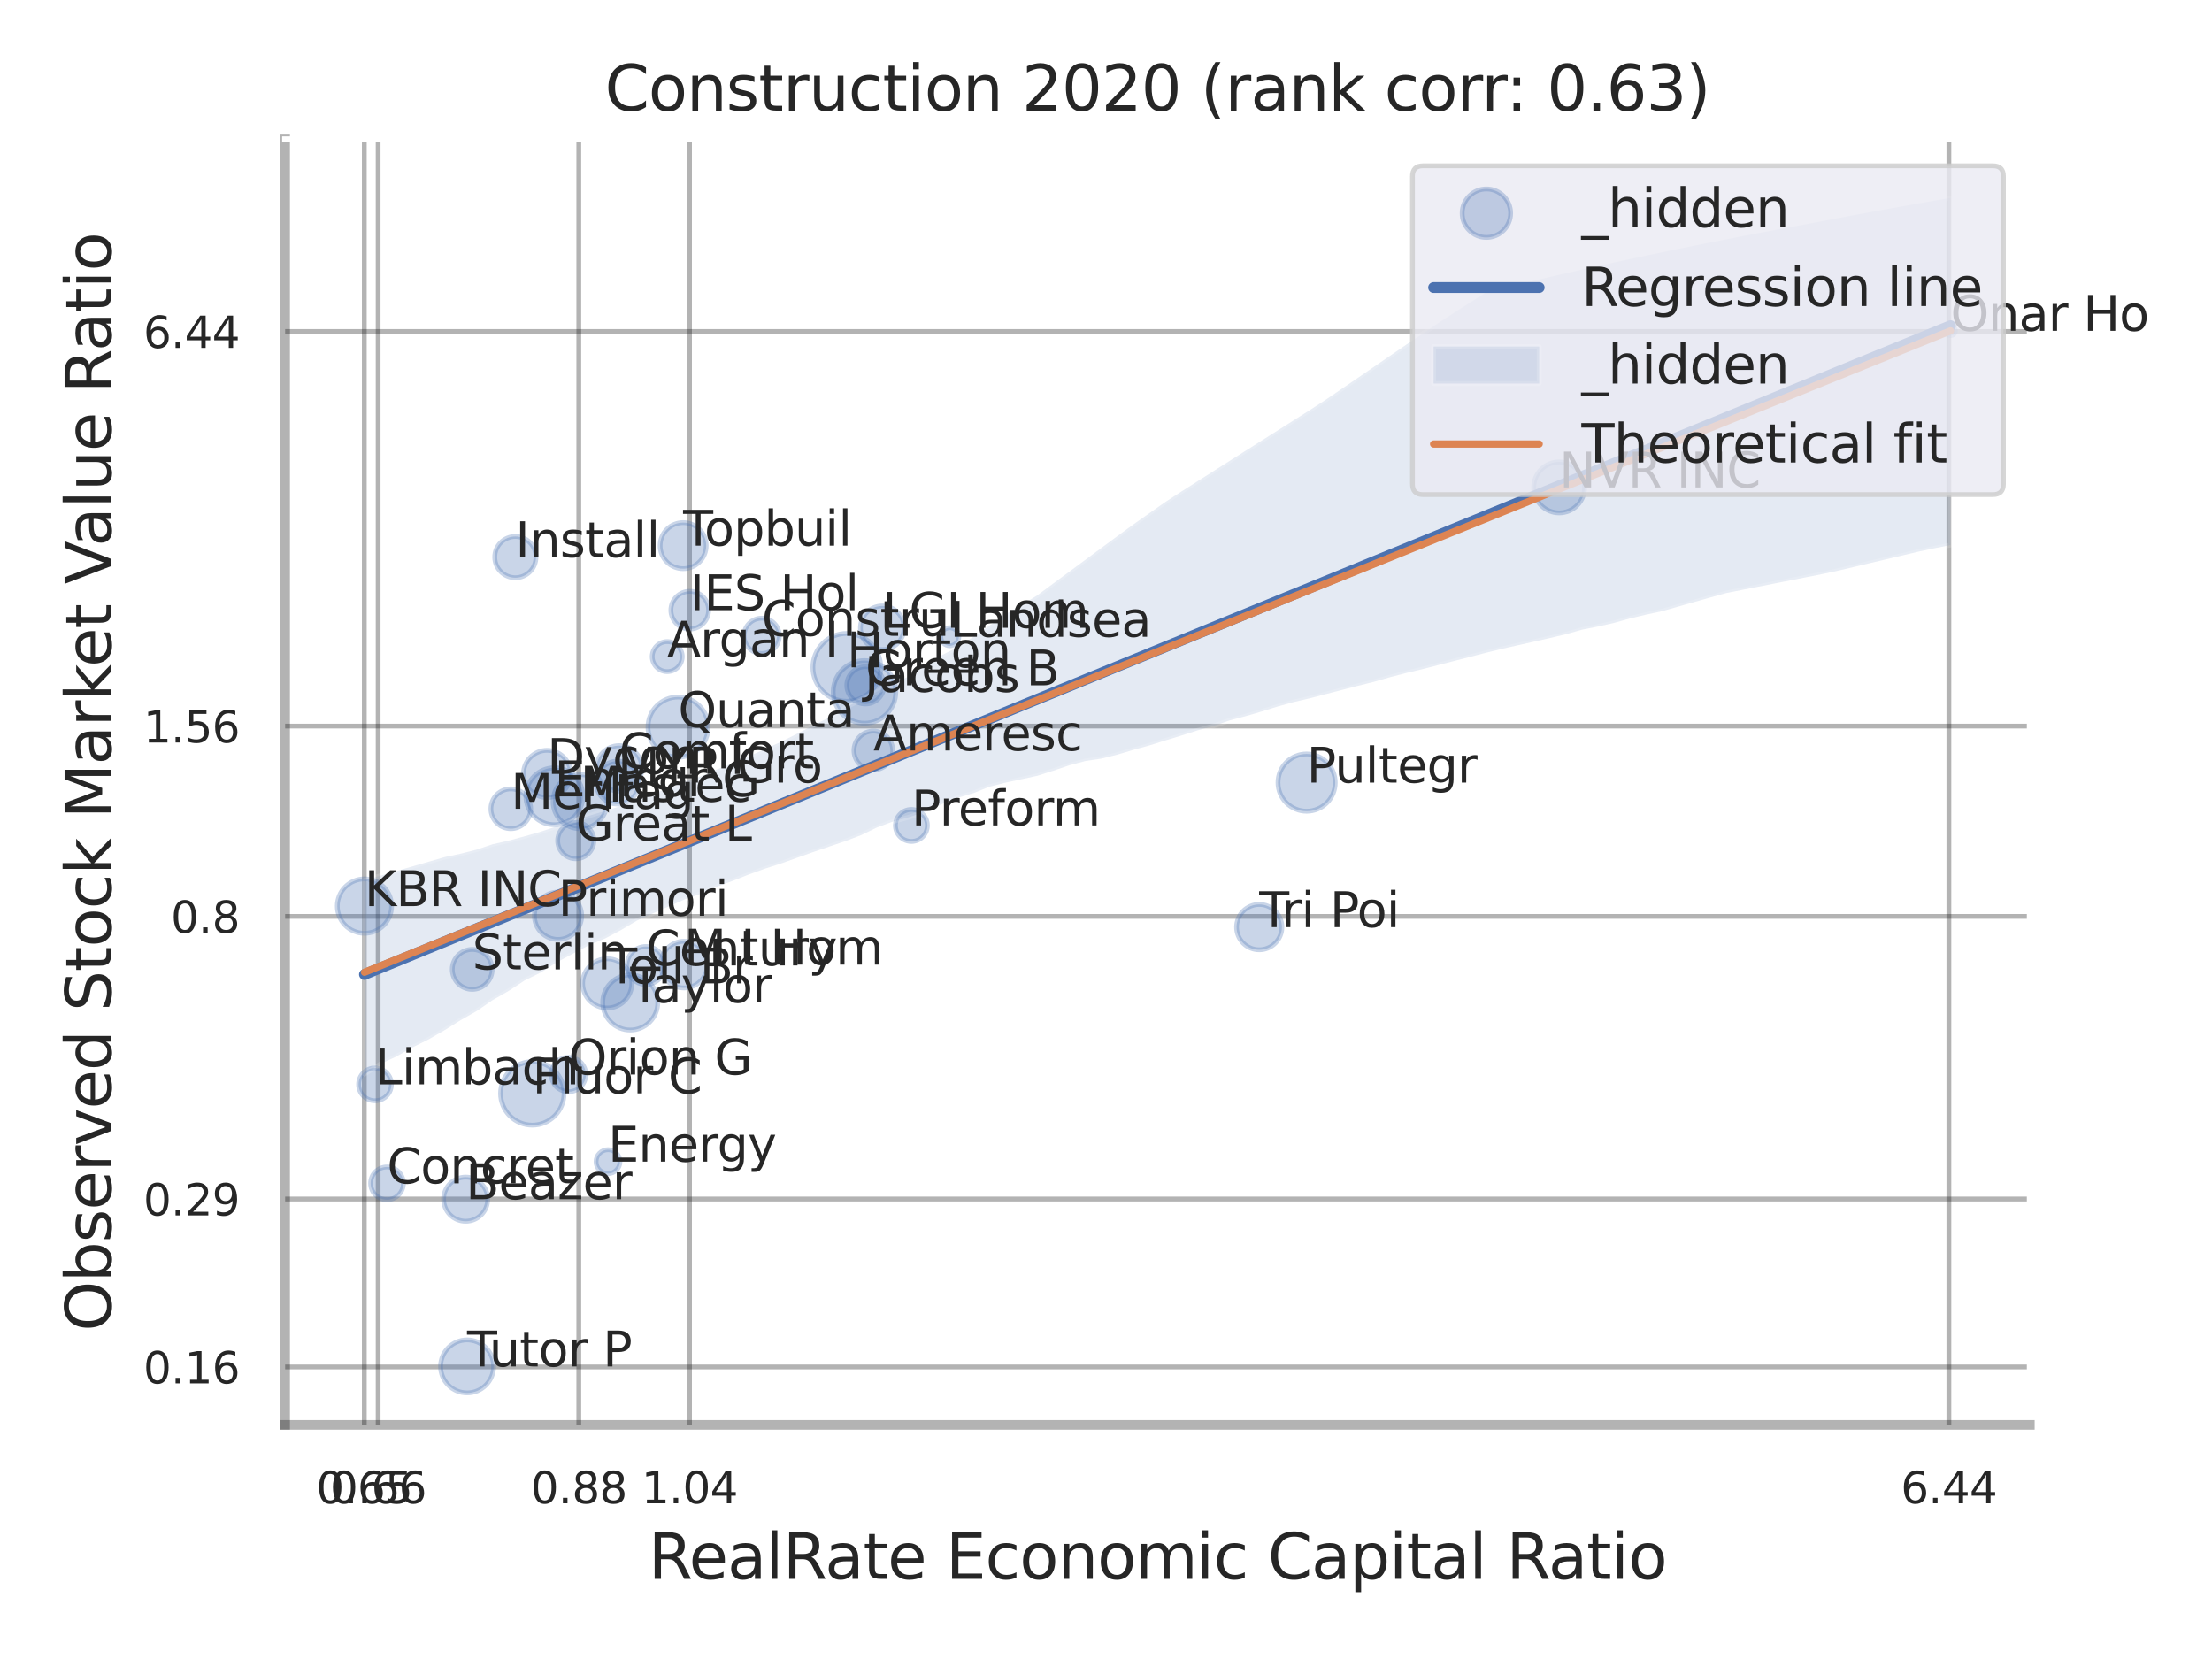 <?xml version="1.0" encoding="utf-8" standalone="no"?>
<!DOCTYPE svg PUBLIC "-//W3C//DTD SVG 1.1//EN"
  "http://www.w3.org/Graphics/SVG/1.1/DTD/svg11.dtd">
<svg xmlns:xlink="http://www.w3.org/1999/xlink" width="460.8pt" height="345.6pt" viewBox="0 0 460.8 345.6" xmlns="http://www.w3.org/2000/svg" version="1.1">
 <defs>
  <style type="text/css">*{stroke-linejoin: round; stroke-linecap: butt}</style>
 </defs>
 <g id="figure_1">
  <g id="patch_1">
   <path d="M 0 345.6 
L 460.8 345.6 
L 460.8 0 
L 0 0 
z
" style="fill: #ffffff"/>
  </g>
  <g id="axes_1">
   <g id="patch_2">
    <path d="M 59.4 296.82 
L 422.853 296.82 
L 422.853 29.04 
L 59.4 29.04 
z
" style="fill: #ffffff"/>
   </g>
   <g id="matplotlib.axis_1">
    <g id="xtick_1">
     <g id="line2d_1">
      <path d="M 75.889 296.82 
L 75.889 29.04 
" clip-path="url(#pd957dd4630)" style="fill: none; stroke: #000000; stroke-opacity: 0.3; stroke-linecap: round"/>
     </g>
     <g id="text_1">
      <!-- 0.65 -->
      <g style="fill: #262626" transform="translate(65.869 313.159) scale(0.09 -0.09)">
       <defs>
        <path id="DejaVuSans-30" d="M 2034 4250 
Q 1547 4250 1301 3770 
Q 1056 3291 1056 2328 
Q 1056 1369 1301 889 
Q 1547 409 2034 409 
Q 2525 409 2770 889 
Q 3016 1369 3016 2328 
Q 3016 3291 2770 3770 
Q 2525 4250 2034 4250 
z
M 2034 4750 
Q 2819 4750 3233 4129 
Q 3647 3509 3647 2328 
Q 3647 1150 3233 529 
Q 2819 -91 2034 -91 
Q 1250 -91 836 529 
Q 422 1150 422 2328 
Q 422 3509 836 4129 
Q 1250 4750 2034 4750 
z
" transform="scale(0.016)"/>
        <path id="DejaVuSans-2e" d="M 684 794 
L 1344 794 
L 1344 0 
L 684 0 
L 684 794 
z
" transform="scale(0.016)"/>
        <path id="DejaVuSans-36" d="M 2113 2584 
Q 1688 2584 1439 2293 
Q 1191 2003 1191 1497 
Q 1191 994 1439 701 
Q 1688 409 2113 409 
Q 2538 409 2786 701 
Q 3034 994 3034 1497 
Q 3034 2003 2786 2293 
Q 2538 2584 2113 2584 
z
M 3366 4563 
L 3366 3988 
Q 3128 4100 2886 4159 
Q 2644 4219 2406 4219 
Q 1781 4219 1451 3797 
Q 1122 3375 1075 2522 
Q 1259 2794 1537 2939 
Q 1816 3084 2150 3084 
Q 2853 3084 3261 2657 
Q 3669 2231 3669 1497 
Q 3669 778 3244 343 
Q 2819 -91 2113 -91 
Q 1303 -91 875 529 
Q 447 1150 447 2328 
Q 447 3434 972 4092 
Q 1497 4750 2381 4750 
Q 2619 4750 2861 4703 
Q 3103 4656 3366 4563 
z
" transform="scale(0.016)"/>
        <path id="DejaVuSans-35" d="M 691 4666 
L 3169 4666 
L 3169 4134 
L 1269 4134 
L 1269 2991 
Q 1406 3038 1543 3061 
Q 1681 3084 1819 3084 
Q 2600 3084 3056 2656 
Q 3513 2228 3513 1497 
Q 3513 744 3044 326 
Q 2575 -91 1722 -91 
Q 1428 -91 1123 -41 
Q 819 9 494 109 
L 494 744 
Q 775 591 1075 516 
Q 1375 441 1709 441 
Q 2250 441 2565 725 
Q 2881 1009 2881 1497 
Q 2881 1984 2565 2268 
Q 2250 2553 1709 2553 
Q 1456 2553 1204 2497 
Q 953 2441 691 2322 
L 691 4666 
z
" transform="scale(0.016)"/>
       </defs>
       <use xlink:href="#DejaVuSans-30"/>
       <use xlink:href="#DejaVuSans-2e" transform="translate(63.623 0)"/>
       <use xlink:href="#DejaVuSans-36" transform="translate(95.41 0)"/>
       <use xlink:href="#DejaVuSans-35" transform="translate(159.033 0)"/>
      </g>
     </g>
    </g>
    <g id="xtick_2">
     <g id="line2d_2">
      <path d="M 78.772 296.82 
L 78.772 29.04 
" clip-path="url(#pd957dd4630)" style="fill: none; stroke: #000000; stroke-opacity: 0.3; stroke-linecap: round"/>
     </g>
     <g id="text_2">
      <!-- 0.66 -->
      <g style="fill: #262626" transform="translate(68.752 313.159) scale(0.09 -0.09)">
       <use xlink:href="#DejaVuSans-30"/>
       <use xlink:href="#DejaVuSans-2e" transform="translate(63.623 0)"/>
       <use xlink:href="#DejaVuSans-36" transform="translate(95.41 0)"/>
       <use xlink:href="#DejaVuSans-36" transform="translate(159.033 0)"/>
      </g>
     </g>
    </g>
    <g id="xtick_3">
     <g id="line2d_3">
      <path d="M 120.575 296.82 
L 120.575 29.04 
" clip-path="url(#pd957dd4630)" style="fill: none; stroke: #000000; stroke-opacity: 0.3; stroke-linecap: round"/>
     </g>
     <g id="text_3">
      <!-- 0.88 -->
      <g style="fill: #262626" transform="translate(110.555 313.159) scale(0.09 -0.09)">
       <defs>
        <path id="DejaVuSans-38" d="M 2034 2216 
Q 1584 2216 1326 1975 
Q 1069 1734 1069 1313 
Q 1069 891 1326 650 
Q 1584 409 2034 409 
Q 2484 409 2743 651 
Q 3003 894 3003 1313 
Q 3003 1734 2745 1975 
Q 2488 2216 2034 2216 
z
M 1403 2484 
Q 997 2584 770 2862 
Q 544 3141 544 3541 
Q 544 4100 942 4425 
Q 1341 4750 2034 4750 
Q 2731 4750 3128 4425 
Q 3525 4100 3525 3541 
Q 3525 3141 3298 2862 
Q 3072 2584 2669 2484 
Q 3125 2378 3379 2068 
Q 3634 1759 3634 1313 
Q 3634 634 3220 271 
Q 2806 -91 2034 -91 
Q 1263 -91 848 271 
Q 434 634 434 1313 
Q 434 1759 690 2068 
Q 947 2378 1403 2484 
z
M 1172 3481 
Q 1172 3119 1398 2916 
Q 1625 2713 2034 2713 
Q 2441 2713 2670 2916 
Q 2900 3119 2900 3481 
Q 2900 3844 2670 4047 
Q 2441 4250 2034 4250 
Q 1625 4250 1398 4047 
Q 1172 3844 1172 3481 
z
" transform="scale(0.016)"/>
       </defs>
       <use xlink:href="#DejaVuSans-30"/>
       <use xlink:href="#DejaVuSans-2e" transform="translate(63.623 0)"/>
       <use xlink:href="#DejaVuSans-38" transform="translate(95.41 0)"/>
       <use xlink:href="#DejaVuSans-38" transform="translate(159.033 0)"/>
      </g>
     </g>
    </g>
    <g id="xtick_4">
     <g id="line2d_4">
      <path d="M 143.638 296.82 
L 143.638 29.04 
" clip-path="url(#pd957dd4630)" style="fill: none; stroke: #000000; stroke-opacity: 0.3; stroke-linecap: round"/>
     </g>
     <g id="text_4">
      <!-- 1.04 -->
      <g style="fill: #262626" transform="translate(133.619 313.159) scale(0.09 -0.09)">
       <defs>
        <path id="DejaVuSans-31" d="M 794 531 
L 1825 531 
L 1825 4091 
L 703 3866 
L 703 4441 
L 1819 4666 
L 2450 4666 
L 2450 531 
L 3481 531 
L 3481 0 
L 794 0 
L 794 531 
z
" transform="scale(0.016)"/>
        <path id="DejaVuSans-34" d="M 2419 4116 
L 825 1625 
L 2419 1625 
L 2419 4116 
z
M 2253 4666 
L 3047 4666 
L 3047 1625 
L 3713 1625 
L 3713 1100 
L 3047 1100 
L 3047 0 
L 2419 0 
L 2419 1100 
L 313 1100 
L 313 1709 
L 2253 4666 
z
" transform="scale(0.016)"/>
       </defs>
       <use xlink:href="#DejaVuSans-31"/>
       <use xlink:href="#DejaVuSans-2e" transform="translate(63.623 0)"/>
       <use xlink:href="#DejaVuSans-30" transform="translate(95.41 0)"/>
       <use xlink:href="#DejaVuSans-34" transform="translate(159.033 0)"/>
      </g>
     </g>
    </g>
    <g id="xtick_5">
     <g id="line2d_5">
      <path d="M 405.986 296.82 
L 405.986 29.04 
" clip-path="url(#pd957dd4630)" style="fill: none; stroke: #000000; stroke-opacity: 0.3; stroke-linecap: round"/>
     </g>
     <g id="text_5">
      <!-- 6.44 -->
      <g style="fill: #262626" transform="translate(395.967 313.159) scale(0.09 -0.09)">
       <use xlink:href="#DejaVuSans-36"/>
       <use xlink:href="#DejaVuSans-2e" transform="translate(63.623 0)"/>
       <use xlink:href="#DejaVuSans-34" transform="translate(95.41 0)"/>
       <use xlink:href="#DejaVuSans-34" transform="translate(159.033 0)"/>
      </g>
     </g>
    </g>
    <g id="xtick_6"/>
    <g id="xtick_7"/>
    <g id="xtick_8"/>
    <g id="text_6">
     <!-- RealRate Economic Capital Ratio -->
     <g style="fill: #262626" transform="translate(135.073 328.908) scale(0.13 -0.13)">
      <defs>
       <path id="DejaVuSans-52" d="M 2841 2188 
Q 3044 2119 3236 1894 
Q 3428 1669 3622 1275 
L 4263 0 
L 3584 0 
L 2988 1197 
Q 2756 1666 2539 1819 
Q 2322 1972 1947 1972 
L 1259 1972 
L 1259 0 
L 628 0 
L 628 4666 
L 2053 4666 
Q 2853 4666 3247 4331 
Q 3641 3997 3641 3322 
Q 3641 2881 3436 2590 
Q 3231 2300 2841 2188 
z
M 1259 4147 
L 1259 2491 
L 2053 2491 
Q 2509 2491 2742 2702 
Q 2975 2913 2975 3322 
Q 2975 3731 2742 3939 
Q 2509 4147 2053 4147 
L 1259 4147 
z
" transform="scale(0.016)"/>
       <path id="DejaVuSans-65" d="M 3597 1894 
L 3597 1613 
L 953 1613 
Q 991 1019 1311 708 
Q 1631 397 2203 397 
Q 2534 397 2845 478 
Q 3156 559 3463 722 
L 3463 178 
Q 3153 47 2828 -22 
Q 2503 -91 2169 -91 
Q 1331 -91 842 396 
Q 353 884 353 1716 
Q 353 2575 817 3079 
Q 1281 3584 2069 3584 
Q 2775 3584 3186 3129 
Q 3597 2675 3597 1894 
z
M 3022 2063 
Q 3016 2534 2758 2815 
Q 2500 3097 2075 3097 
Q 1594 3097 1305 2825 
Q 1016 2553 972 2059 
L 3022 2063 
z
" transform="scale(0.016)"/>
       <path id="DejaVuSans-61" d="M 2194 1759 
Q 1497 1759 1228 1600 
Q 959 1441 959 1056 
Q 959 750 1161 570 
Q 1363 391 1709 391 
Q 2188 391 2477 730 
Q 2766 1069 2766 1631 
L 2766 1759 
L 2194 1759 
z
M 3341 1997 
L 3341 0 
L 2766 0 
L 2766 531 
Q 2569 213 2275 61 
Q 1981 -91 1556 -91 
Q 1019 -91 701 211 
Q 384 513 384 1019 
Q 384 1609 779 1909 
Q 1175 2209 1959 2209 
L 2766 2209 
L 2766 2266 
Q 2766 2663 2505 2880 
Q 2244 3097 1772 3097 
Q 1472 3097 1187 3025 
Q 903 2953 641 2809 
L 641 3341 
Q 956 3463 1253 3523 
Q 1550 3584 1831 3584 
Q 2591 3584 2966 3190 
Q 3341 2797 3341 1997 
z
" transform="scale(0.016)"/>
       <path id="DejaVuSans-6c" d="M 603 4863 
L 1178 4863 
L 1178 0 
L 603 0 
L 603 4863 
z
" transform="scale(0.016)"/>
       <path id="DejaVuSans-74" d="M 1172 4494 
L 1172 3500 
L 2356 3500 
L 2356 3053 
L 1172 3053 
L 1172 1153 
Q 1172 725 1289 603 
Q 1406 481 1766 481 
L 2356 481 
L 2356 0 
L 1766 0 
Q 1100 0 847 248 
Q 594 497 594 1153 
L 594 3053 
L 172 3053 
L 172 3500 
L 594 3500 
L 594 4494 
L 1172 4494 
z
" transform="scale(0.016)"/>
       <path id="DejaVuSans-20" transform="scale(0.016)"/>
       <path id="DejaVuSans-45" d="M 628 4666 
L 3578 4666 
L 3578 4134 
L 1259 4134 
L 1259 2753 
L 3481 2753 
L 3481 2222 
L 1259 2222 
L 1259 531 
L 3634 531 
L 3634 0 
L 628 0 
L 628 4666 
z
" transform="scale(0.016)"/>
       <path id="DejaVuSans-63" d="M 3122 3366 
L 3122 2828 
Q 2878 2963 2633 3030 
Q 2388 3097 2138 3097 
Q 1578 3097 1268 2742 
Q 959 2388 959 1747 
Q 959 1106 1268 751 
Q 1578 397 2138 397 
Q 2388 397 2633 464 
Q 2878 531 3122 666 
L 3122 134 
Q 2881 22 2623 -34 
Q 2366 -91 2075 -91 
Q 1284 -91 818 406 
Q 353 903 353 1747 
Q 353 2603 823 3093 
Q 1294 3584 2113 3584 
Q 2378 3584 2631 3529 
Q 2884 3475 3122 3366 
z
" transform="scale(0.016)"/>
       <path id="DejaVuSans-6f" d="M 1959 3097 
Q 1497 3097 1228 2736 
Q 959 2375 959 1747 
Q 959 1119 1226 758 
Q 1494 397 1959 397 
Q 2419 397 2687 759 
Q 2956 1122 2956 1747 
Q 2956 2369 2687 2733 
Q 2419 3097 1959 3097 
z
M 1959 3584 
Q 2709 3584 3137 3096 
Q 3566 2609 3566 1747 
Q 3566 888 3137 398 
Q 2709 -91 1959 -91 
Q 1206 -91 779 398 
Q 353 888 353 1747 
Q 353 2609 779 3096 
Q 1206 3584 1959 3584 
z
" transform="scale(0.016)"/>
       <path id="DejaVuSans-6e" d="M 3513 2113 
L 3513 0 
L 2938 0 
L 2938 2094 
Q 2938 2591 2744 2837 
Q 2550 3084 2163 3084 
Q 1697 3084 1428 2787 
Q 1159 2491 1159 1978 
L 1159 0 
L 581 0 
L 581 3500 
L 1159 3500 
L 1159 2956 
Q 1366 3272 1645 3428 
Q 1925 3584 2291 3584 
Q 2894 3584 3203 3211 
Q 3513 2838 3513 2113 
z
" transform="scale(0.016)"/>
       <path id="DejaVuSans-6d" d="M 3328 2828 
Q 3544 3216 3844 3400 
Q 4144 3584 4550 3584 
Q 5097 3584 5394 3201 
Q 5691 2819 5691 2113 
L 5691 0 
L 5113 0 
L 5113 2094 
Q 5113 2597 4934 2840 
Q 4756 3084 4391 3084 
Q 3944 3084 3684 2787 
Q 3425 2491 3425 1978 
L 3425 0 
L 2847 0 
L 2847 2094 
Q 2847 2600 2669 2842 
Q 2491 3084 2119 3084 
Q 1678 3084 1418 2786 
Q 1159 2488 1159 1978 
L 1159 0 
L 581 0 
L 581 3500 
L 1159 3500 
L 1159 2956 
Q 1356 3278 1631 3431 
Q 1906 3584 2284 3584 
Q 2666 3584 2933 3390 
Q 3200 3197 3328 2828 
z
" transform="scale(0.016)"/>
       <path id="DejaVuSans-69" d="M 603 3500 
L 1178 3500 
L 1178 0 
L 603 0 
L 603 3500 
z
M 603 4863 
L 1178 4863 
L 1178 4134 
L 603 4134 
L 603 4863 
z
" transform="scale(0.016)"/>
       <path id="DejaVuSans-43" d="M 4122 4306 
L 4122 3641 
Q 3803 3938 3442 4084 
Q 3081 4231 2675 4231 
Q 1875 4231 1450 3742 
Q 1025 3253 1025 2328 
Q 1025 1406 1450 917 
Q 1875 428 2675 428 
Q 3081 428 3442 575 
Q 3803 722 4122 1019 
L 4122 359 
Q 3791 134 3420 21 
Q 3050 -91 2638 -91 
Q 1578 -91 968 557 
Q 359 1206 359 2328 
Q 359 3453 968 4101 
Q 1578 4750 2638 4750 
Q 3056 4750 3426 4639 
Q 3797 4528 4122 4306 
z
" transform="scale(0.016)"/>
       <path id="DejaVuSans-70" d="M 1159 525 
L 1159 -1331 
L 581 -1331 
L 581 3500 
L 1159 3500 
L 1159 2969 
Q 1341 3281 1617 3432 
Q 1894 3584 2278 3584 
Q 2916 3584 3314 3078 
Q 3713 2572 3713 1747 
Q 3713 922 3314 415 
Q 2916 -91 2278 -91 
Q 1894 -91 1617 61 
Q 1341 213 1159 525 
z
M 3116 1747 
Q 3116 2381 2855 2742 
Q 2594 3103 2138 3103 
Q 1681 3103 1420 2742 
Q 1159 2381 1159 1747 
Q 1159 1113 1420 752 
Q 1681 391 2138 391 
Q 2594 391 2855 752 
Q 3116 1113 3116 1747 
z
" transform="scale(0.016)"/>
      </defs>
      <use xlink:href="#DejaVuSans-52"/>
      <use xlink:href="#DejaVuSans-65" transform="translate(64.982 0)"/>
      <use xlink:href="#DejaVuSans-61" transform="translate(126.506 0)"/>
      <use xlink:href="#DejaVuSans-6c" transform="translate(187.785 0)"/>
      <use xlink:href="#DejaVuSans-52" transform="translate(215.568 0)"/>
      <use xlink:href="#DejaVuSans-61" transform="translate(282.801 0)"/>
      <use xlink:href="#DejaVuSans-74" transform="translate(344.08 0)"/>
      <use xlink:href="#DejaVuSans-65" transform="translate(383.289 0)"/>
      <use xlink:href="#DejaVuSans-20" transform="translate(444.812 0)"/>
      <use xlink:href="#DejaVuSans-45" transform="translate(476.6 0)"/>
      <use xlink:href="#DejaVuSans-63" transform="translate(539.783 0)"/>
      <use xlink:href="#DejaVuSans-6f" transform="translate(594.764 0)"/>
      <use xlink:href="#DejaVuSans-6e" transform="translate(655.945 0)"/>
      <use xlink:href="#DejaVuSans-6f" transform="translate(719.324 0)"/>
      <use xlink:href="#DejaVuSans-6d" transform="translate(780.506 0)"/>
      <use xlink:href="#DejaVuSans-69" transform="translate(877.918 0)"/>
      <use xlink:href="#DejaVuSans-63" transform="translate(905.701 0)"/>
      <use xlink:href="#DejaVuSans-20" transform="translate(960.682 0)"/>
      <use xlink:href="#DejaVuSans-43" transform="translate(992.469 0)"/>
      <use xlink:href="#DejaVuSans-61" transform="translate(1062.293 0)"/>
      <use xlink:href="#DejaVuSans-70" transform="translate(1123.572 0)"/>
      <use xlink:href="#DejaVuSans-69" transform="translate(1187.049 0)"/>
      <use xlink:href="#DejaVuSans-74" transform="translate(1214.832 0)"/>
      <use xlink:href="#DejaVuSans-61" transform="translate(1254.041 0)"/>
      <use xlink:href="#DejaVuSans-6c" transform="translate(1315.32 0)"/>
      <use xlink:href="#DejaVuSans-20" transform="translate(1343.104 0)"/>
      <use xlink:href="#DejaVuSans-52" transform="translate(1374.891 0)"/>
      <use xlink:href="#DejaVuSans-61" transform="translate(1442.123 0)"/>
      <use xlink:href="#DejaVuSans-74" transform="translate(1503.402 0)"/>
      <use xlink:href="#DejaVuSans-69" transform="translate(1542.611 0)"/>
      <use xlink:href="#DejaVuSans-6f" transform="translate(1570.395 0)"/>
     </g>
    </g>
   </g>
   <g id="matplotlib.axis_2">
    <g id="ytick_1">
     <g id="line2d_6">
      <path d="M 59.4 284.756 
L 422.853 284.756 
" clip-path="url(#pd957dd4630)" style="fill: none; stroke: #000000; stroke-opacity: 0.3; stroke-linecap: round"/>
     </g>
     <g id="text_7">
      <!-- 0.16 -->
      <g style="fill: #262626" transform="translate(29.861 288.175) scale(0.09 -0.09)">
       <use xlink:href="#DejaVuSans-30"/>
       <use xlink:href="#DejaVuSans-2e" transform="translate(63.623 0)"/>
       <use xlink:href="#DejaVuSans-31" transform="translate(95.41 0)"/>
       <use xlink:href="#DejaVuSans-36" transform="translate(159.033 0)"/>
      </g>
     </g>
    </g>
    <g id="ytick_2">
     <g id="line2d_7">
      <path d="M 59.4 249.778 
L 422.853 249.778 
" clip-path="url(#pd957dd4630)" style="fill: none; stroke: #000000; stroke-opacity: 0.3; stroke-linecap: round"/>
     </g>
     <g id="text_8">
      <!-- 0.29 -->
      <g style="fill: #262626" transform="translate(29.861 253.197) scale(0.09 -0.09)">
       <defs>
        <path id="DejaVuSans-32" d="M 1228 531 
L 3431 531 
L 3431 0 
L 469 0 
L 469 531 
Q 828 903 1448 1529 
Q 2069 2156 2228 2338 
Q 2531 2678 2651 2914 
Q 2772 3150 2772 3378 
Q 2772 3750 2511 3984 
Q 2250 4219 1831 4219 
Q 1534 4219 1204 4116 
Q 875 4013 500 3803 
L 500 4441 
Q 881 4594 1212 4672 
Q 1544 4750 1819 4750 
Q 2544 4750 2975 4387 
Q 3406 4025 3406 3419 
Q 3406 3131 3298 2873 
Q 3191 2616 2906 2266 
Q 2828 2175 2409 1742 
Q 1991 1309 1228 531 
z
" transform="scale(0.016)"/>
        <path id="DejaVuSans-39" d="M 703 97 
L 703 672 
Q 941 559 1184 500 
Q 1428 441 1663 441 
Q 2288 441 2617 861 
Q 2947 1281 2994 2138 
Q 2813 1869 2534 1725 
Q 2256 1581 1919 1581 
Q 1219 1581 811 2004 
Q 403 2428 403 3163 
Q 403 3881 828 4315 
Q 1253 4750 1959 4750 
Q 2769 4750 3195 4129 
Q 3622 3509 3622 2328 
Q 3622 1225 3098 567 
Q 2575 -91 1691 -91 
Q 1453 -91 1209 -44 
Q 966 3 703 97 
z
M 1959 2075 
Q 2384 2075 2632 2365 
Q 2881 2656 2881 3163 
Q 2881 3666 2632 3958 
Q 2384 4250 1959 4250 
Q 1534 4250 1286 3958 
Q 1038 3666 1038 3163 
Q 1038 2656 1286 2365 
Q 1534 2075 1959 2075 
z
" transform="scale(0.016)"/>
       </defs>
       <use xlink:href="#DejaVuSans-30"/>
       <use xlink:href="#DejaVuSans-2e" transform="translate(63.623 0)"/>
       <use xlink:href="#DejaVuSans-32" transform="translate(95.41 0)"/>
       <use xlink:href="#DejaVuSans-39" transform="translate(159.033 0)"/>
      </g>
     </g>
    </g>
    <g id="ytick_3">
     <g id="line2d_8">
      <path d="M 59.4 190.898 
L 422.853 190.898 
" clip-path="url(#pd957dd4630)" style="fill: none; stroke: #000000; stroke-opacity: 0.3; stroke-linecap: round"/>
     </g>
     <g id="text_9">
      <!-- 0.8 -->
      <g style="fill: #262626" transform="translate(35.587 194.318) scale(0.09 -0.09)">
       <use xlink:href="#DejaVuSans-30"/>
       <use xlink:href="#DejaVuSans-2e" transform="translate(63.623 0)"/>
       <use xlink:href="#DejaVuSans-38" transform="translate(95.41 0)"/>
      </g>
     </g>
    </g>
    <g id="ytick_4">
     <g id="line2d_9">
      <path d="M 59.4 151.257 
L 422.853 151.257 
" clip-path="url(#pd957dd4630)" style="fill: none; stroke: #000000; stroke-opacity: 0.3; stroke-linecap: round"/>
     </g>
     <g id="text_10">
      <!-- 1.56 -->
      <g style="fill: #262626" transform="translate(29.861 154.676) scale(0.09 -0.09)">
       <use xlink:href="#DejaVuSans-31"/>
       <use xlink:href="#DejaVuSans-2e" transform="translate(63.623 0)"/>
       <use xlink:href="#DejaVuSans-35" transform="translate(95.41 0)"/>
       <use xlink:href="#DejaVuSans-36" transform="translate(159.033 0)"/>
      </g>
     </g>
    </g>
    <g id="ytick_5">
     <g id="line2d_10">
      <path d="M 59.4 69.058 
L 422.853 69.058 
" clip-path="url(#pd957dd4630)" style="fill: none; stroke: #000000; stroke-opacity: 0.3; stroke-linecap: round"/>
     </g>
     <g id="text_11">
      <!-- 6.44 -->
      <g style="fill: #262626" transform="translate(29.861 72.478) scale(0.09 -0.09)">
       <use xlink:href="#DejaVuSans-36"/>
       <use xlink:href="#DejaVuSans-2e" transform="translate(63.623 0)"/>
       <use xlink:href="#DejaVuSans-34" transform="translate(95.41 0)"/>
       <use xlink:href="#DejaVuSans-34" transform="translate(159.033 0)"/>
      </g>
     </g>
    </g>
    <g id="ytick_6"/>
    <g id="ytick_7"/>
    <g id="ytick_8"/>
    <g id="text_12">
     <!-- Observed Stock Market Value Ratio -->
     <g style="fill: #262626" transform="translate(23.157 277.332) rotate(-90) scale(0.13 -0.13)">
      <defs>
       <path id="DejaVuSans-4f" d="M 2522 4238 
Q 1834 4238 1429 3725 
Q 1025 3213 1025 2328 
Q 1025 1447 1429 934 
Q 1834 422 2522 422 
Q 3209 422 3611 934 
Q 4013 1447 4013 2328 
Q 4013 3213 3611 3725 
Q 3209 4238 2522 4238 
z
M 2522 4750 
Q 3503 4750 4090 4092 
Q 4678 3434 4678 2328 
Q 4678 1225 4090 567 
Q 3503 -91 2522 -91 
Q 1538 -91 948 565 
Q 359 1222 359 2328 
Q 359 3434 948 4092 
Q 1538 4750 2522 4750 
z
" transform="scale(0.016)"/>
       <path id="DejaVuSans-62" d="M 3116 1747 
Q 3116 2381 2855 2742 
Q 2594 3103 2138 3103 
Q 1681 3103 1420 2742 
Q 1159 2381 1159 1747 
Q 1159 1113 1420 752 
Q 1681 391 2138 391 
Q 2594 391 2855 752 
Q 3116 1113 3116 1747 
z
M 1159 2969 
Q 1341 3281 1617 3432 
Q 1894 3584 2278 3584 
Q 2916 3584 3314 3078 
Q 3713 2572 3713 1747 
Q 3713 922 3314 415 
Q 2916 -91 2278 -91 
Q 1894 -91 1617 61 
Q 1341 213 1159 525 
L 1159 0 
L 581 0 
L 581 4863 
L 1159 4863 
L 1159 2969 
z
" transform="scale(0.016)"/>
       <path id="DejaVuSans-73" d="M 2834 3397 
L 2834 2853 
Q 2591 2978 2328 3040 
Q 2066 3103 1784 3103 
Q 1356 3103 1142 2972 
Q 928 2841 928 2578 
Q 928 2378 1081 2264 
Q 1234 2150 1697 2047 
L 1894 2003 
Q 2506 1872 2764 1633 
Q 3022 1394 3022 966 
Q 3022 478 2636 193 
Q 2250 -91 1575 -91 
Q 1294 -91 989 -36 
Q 684 19 347 128 
L 347 722 
Q 666 556 975 473 
Q 1284 391 1588 391 
Q 1994 391 2212 530 
Q 2431 669 2431 922 
Q 2431 1156 2273 1281 
Q 2116 1406 1581 1522 
L 1381 1569 
Q 847 1681 609 1914 
Q 372 2147 372 2553 
Q 372 3047 722 3315 
Q 1072 3584 1716 3584 
Q 2034 3584 2315 3537 
Q 2597 3491 2834 3397 
z
" transform="scale(0.016)"/>
       <path id="DejaVuSans-72" d="M 2631 2963 
Q 2534 3019 2420 3045 
Q 2306 3072 2169 3072 
Q 1681 3072 1420 2755 
Q 1159 2438 1159 1844 
L 1159 0 
L 581 0 
L 581 3500 
L 1159 3500 
L 1159 2956 
Q 1341 3275 1631 3429 
Q 1922 3584 2338 3584 
Q 2397 3584 2469 3576 
Q 2541 3569 2628 3553 
L 2631 2963 
z
" transform="scale(0.016)"/>
       <path id="DejaVuSans-76" d="M 191 3500 
L 800 3500 
L 1894 563 
L 2988 3500 
L 3597 3500 
L 2284 0 
L 1503 0 
L 191 3500 
z
" transform="scale(0.016)"/>
       <path id="DejaVuSans-64" d="M 2906 2969 
L 2906 4863 
L 3481 4863 
L 3481 0 
L 2906 0 
L 2906 525 
Q 2725 213 2448 61 
Q 2172 -91 1784 -91 
Q 1150 -91 751 415 
Q 353 922 353 1747 
Q 353 2572 751 3078 
Q 1150 3584 1784 3584 
Q 2172 3584 2448 3432 
Q 2725 3281 2906 2969 
z
M 947 1747 
Q 947 1113 1208 752 
Q 1469 391 1925 391 
Q 2381 391 2643 752 
Q 2906 1113 2906 1747 
Q 2906 2381 2643 2742 
Q 2381 3103 1925 3103 
Q 1469 3103 1208 2742 
Q 947 2381 947 1747 
z
" transform="scale(0.016)"/>
       <path id="DejaVuSans-53" d="M 3425 4513 
L 3425 3897 
Q 3066 4069 2747 4153 
Q 2428 4238 2131 4238 
Q 1616 4238 1336 4038 
Q 1056 3838 1056 3469 
Q 1056 3159 1242 3001 
Q 1428 2844 1947 2747 
L 2328 2669 
Q 3034 2534 3370 2195 
Q 3706 1856 3706 1288 
Q 3706 609 3251 259 
Q 2797 -91 1919 -91 
Q 1588 -91 1214 -16 
Q 841 59 441 206 
L 441 856 
Q 825 641 1194 531 
Q 1563 422 1919 422 
Q 2459 422 2753 634 
Q 3047 847 3047 1241 
Q 3047 1584 2836 1778 
Q 2625 1972 2144 2069 
L 1759 2144 
Q 1053 2284 737 2584 
Q 422 2884 422 3419 
Q 422 4038 858 4394 
Q 1294 4750 2059 4750 
Q 2388 4750 2728 4690 
Q 3069 4631 3425 4513 
z
" transform="scale(0.016)"/>
       <path id="DejaVuSans-6b" d="M 581 4863 
L 1159 4863 
L 1159 1991 
L 2875 3500 
L 3609 3500 
L 1753 1863 
L 3688 0 
L 2938 0 
L 1159 1709 
L 1159 0 
L 581 0 
L 581 4863 
z
" transform="scale(0.016)"/>
       <path id="DejaVuSans-4d" d="M 628 4666 
L 1569 4666 
L 2759 1491 
L 3956 4666 
L 4897 4666 
L 4897 0 
L 4281 0 
L 4281 4097 
L 3078 897 
L 2444 897 
L 1241 4097 
L 1241 0 
L 628 0 
L 628 4666 
z
" transform="scale(0.016)"/>
       <path id="DejaVuSans-56" d="M 1831 0 
L 50 4666 
L 709 4666 
L 2188 738 
L 3669 4666 
L 4325 4666 
L 2547 0 
L 1831 0 
z
" transform="scale(0.016)"/>
       <path id="DejaVuSans-75" d="M 544 1381 
L 544 3500 
L 1119 3500 
L 1119 1403 
Q 1119 906 1312 657 
Q 1506 409 1894 409 
Q 2359 409 2629 706 
Q 2900 1003 2900 1516 
L 2900 3500 
L 3475 3500 
L 3475 0 
L 2900 0 
L 2900 538 
Q 2691 219 2414 64 
Q 2138 -91 1772 -91 
Q 1169 -91 856 284 
Q 544 659 544 1381 
z
M 1991 3584 
L 1991 3584 
z
" transform="scale(0.016)"/>
      </defs>
      <use xlink:href="#DejaVuSans-4f"/>
      <use xlink:href="#DejaVuSans-62" transform="translate(78.711 0)"/>
      <use xlink:href="#DejaVuSans-73" transform="translate(142.188 0)"/>
      <use xlink:href="#DejaVuSans-65" transform="translate(194.287 0)"/>
      <use xlink:href="#DejaVuSans-72" transform="translate(255.811 0)"/>
      <use xlink:href="#DejaVuSans-76" transform="translate(296.924 0)"/>
      <use xlink:href="#DejaVuSans-65" transform="translate(356.104 0)"/>
      <use xlink:href="#DejaVuSans-64" transform="translate(417.627 0)"/>
      <use xlink:href="#DejaVuSans-20" transform="translate(481.104 0)"/>
      <use xlink:href="#DejaVuSans-53" transform="translate(512.891 0)"/>
      <use xlink:href="#DejaVuSans-74" transform="translate(576.367 0)"/>
      <use xlink:href="#DejaVuSans-6f" transform="translate(615.576 0)"/>
      <use xlink:href="#DejaVuSans-63" transform="translate(676.758 0)"/>
      <use xlink:href="#DejaVuSans-6b" transform="translate(731.738 0)"/>
      <use xlink:href="#DejaVuSans-20" transform="translate(789.648 0)"/>
      <use xlink:href="#DejaVuSans-4d" transform="translate(821.436 0)"/>
      <use xlink:href="#DejaVuSans-61" transform="translate(907.715 0)"/>
      <use xlink:href="#DejaVuSans-72" transform="translate(968.994 0)"/>
      <use xlink:href="#DejaVuSans-6b" transform="translate(1010.107 0)"/>
      <use xlink:href="#DejaVuSans-65" transform="translate(1064.393 0)"/>
      <use xlink:href="#DejaVuSans-74" transform="translate(1125.916 0)"/>
      <use xlink:href="#DejaVuSans-20" transform="translate(1165.125 0)"/>
      <use xlink:href="#DejaVuSans-56" transform="translate(1196.912 0)"/>
      <use xlink:href="#DejaVuSans-61" transform="translate(1257.57 0)"/>
      <use xlink:href="#DejaVuSans-6c" transform="translate(1318.85 0)"/>
      <use xlink:href="#DejaVuSans-75" transform="translate(1346.633 0)"/>
      <use xlink:href="#DejaVuSans-65" transform="translate(1410.012 0)"/>
      <use xlink:href="#DejaVuSans-20" transform="translate(1471.535 0)"/>
      <use xlink:href="#DejaVuSans-52" transform="translate(1503.322 0)"/>
      <use xlink:href="#DejaVuSans-61" transform="translate(1570.555 0)"/>
      <use xlink:href="#DejaVuSans-74" transform="translate(1631.834 0)"/>
      <use xlink:href="#DejaVuSans-69" transform="translate(1671.043 0)"/>
      <use xlink:href="#DejaVuSans-6f" transform="translate(1698.826 0)"/>
     </g>
    </g>
   </g>
   <g id="PathCollection_1">
    <path d="M 120.854 172.637 
C 122.35 172.637 123.785 172.043 124.843 170.985 
C 125.901 169.927 126.495 168.492 126.495 166.996 
C 126.495 165.5 125.901 164.065 124.843 163.007 
C 123.785 161.949 122.35 161.355 120.854 161.355 
C 119.358 161.355 117.923 161.949 116.865 163.007 
C 115.807 164.065 115.213 165.5 115.213 166.996 
C 115.213 168.492 115.807 169.927 116.865 170.985 
C 117.923 172.043 119.358 172.637 120.854 172.637 
z
" clip-path="url(#pd957dd4630)" style="fill: #4c72b0; fill-opacity: 0.3; stroke: #4c72b0; stroke-opacity: 0.3"/>
    <path d="M 180.092 150.658 
C 181.821 150.658 183.481 149.97 184.704 148.747 
C 185.927 147.524 186.614 145.865 186.614 144.135 
C 186.614 142.405 185.927 140.746 184.704 139.523 
C 183.481 138.3 181.821 137.612 180.092 137.612 
C 178.362 137.612 176.702 138.3 175.479 139.523 
C 174.256 140.746 173.569 142.405 173.569 144.135 
C 173.569 145.865 174.256 147.524 175.479 148.747 
C 176.702 149.97 178.362 150.658 180.092 150.658 
z
" clip-path="url(#pd957dd4630)" style="fill: #4c72b0; fill-opacity: 0.3; stroke: #4c72b0; stroke-opacity: 0.3"/>
    <path d="M 113.967 166.144 
C 115.271 166.144 116.523 165.625 117.445 164.703 
C 118.368 163.78 118.886 162.529 118.886 161.224 
C 118.886 159.92 118.368 158.668 117.445 157.746 
C 116.523 156.823 115.271 156.305 113.967 156.305 
C 112.662 156.305 111.411 156.823 110.488 157.746 
C 109.566 158.668 109.047 159.92 109.047 161.224 
C 109.047 162.529 109.566 163.78 110.488 164.703 
C 111.411 165.625 112.662 166.144 113.967 166.144 
z
" clip-path="url(#pd957dd4630)" style="fill: #4c72b0; fill-opacity: 0.3; stroke: #4c72b0; stroke-opacity: 0.3"/>
    <path d="M 97.303 290.17 
C 98.768 290.17 100.172 289.588 101.208 288.553 
C 102.243 287.517 102.825 286.113 102.825 284.648 
C 102.825 283.184 102.243 281.779 101.208 280.744 
C 100.172 279.708 98.768 279.126 97.303 279.126 
C 95.839 279.126 94.434 279.708 93.399 280.744 
C 92.363 281.779 91.781 283.184 91.781 284.648 
C 91.781 286.113 92.363 287.517 93.399 288.553 
C 94.434 289.588 95.839 290.17 97.303 290.17 
z
" clip-path="url(#pd957dd4630)" style="fill: #4c72b0; fill-opacity: 0.3; stroke: #4c72b0; stroke-opacity: 0.3"/>
    <path d="M 189.859 175.281 
C 190.742 175.281 191.589 174.93 192.213 174.306 
C 192.838 173.681 193.188 172.834 193.188 171.951 
C 193.188 171.068 192.838 170.221 192.213 169.597 
C 191.589 168.973 190.742 168.622 189.859 168.622 
C 188.976 168.622 188.129 168.973 187.505 169.597 
C 186.88 170.221 186.529 171.068 186.529 171.951 
C 186.529 172.834 186.88 173.681 187.505 174.306 
C 188.129 174.93 188.976 175.281 189.859 175.281 
z
" clip-path="url(#pd957dd4630)" style="fill: #4c72b0; fill-opacity: 0.3; stroke: #4c72b0; stroke-opacity: 0.3"/>
    <path d="M 138.995 139.912 
C 139.825 139.912 140.621 139.582 141.208 138.995 
C 141.794 138.408 142.124 137.613 142.124 136.783 
C 142.124 135.953 141.794 135.157 141.208 134.57 
C 140.621 133.983 139.825 133.654 138.995 133.654 
C 138.165 133.654 137.369 133.983 136.783 134.57 
C 136.196 135.157 135.866 135.953 135.866 136.783 
C 135.866 137.613 136.196 138.408 136.783 138.995 
C 137.369 139.582 138.165 139.912 138.995 139.912 
z
" clip-path="url(#pd957dd4630)" style="fill: #4c72b0; fill-opacity: 0.3; stroke: #4c72b0; stroke-opacity: 0.3"/>
    <path d="M 115.486 171.811 
C 117.059 171.811 118.569 171.186 119.681 170.074 
C 120.794 168.961 121.419 167.452 121.419 165.879 
C 121.419 164.305 120.794 162.796 119.681 161.684 
C 118.569 160.571 117.059 159.946 115.486 159.946 
C 113.913 159.946 112.404 160.571 111.291 161.684 
C 110.179 162.796 109.554 164.305 109.554 165.879 
C 109.554 167.452 110.179 168.961 111.291 170.074 
C 112.404 171.186 113.913 171.811 115.486 171.811 
z
" clip-path="url(#pd957dd4630)" style="fill: #4c72b0; fill-opacity: 0.3; stroke: #4c72b0; stroke-opacity: 0.3"/>
    <path d="M 128.644 167.486 
C 129.828 167.486 130.963 167.015 131.801 166.178 
C 132.638 165.341 133.108 164.205 133.108 163.021 
C 133.108 161.838 132.638 160.702 131.801 159.865 
C 130.963 159.028 129.828 158.557 128.644 158.557 
C 127.46 158.557 126.324 159.028 125.487 159.865 
C 124.65 160.702 124.18 161.838 124.18 163.021 
C 124.18 164.205 124.65 165.341 125.487 166.178 
C 126.324 167.015 127.46 167.486 128.644 167.486 
z
" clip-path="url(#pd957dd4630)" style="fill: #4c72b0; fill-opacity: 0.3; stroke: #4c72b0; stroke-opacity: 0.3"/>
    <path d="M 126.496 209.982 
C 127.856 209.982 129.16 209.442 130.121 208.48 
C 131.082 207.519 131.623 206.215 131.623 204.855 
C 131.623 203.496 131.082 202.192 130.121 201.23 
C 129.16 200.269 127.856 199.729 126.496 199.729 
C 125.137 199.729 123.832 200.269 122.871 201.23 
C 121.91 202.192 121.37 203.496 121.37 204.855 
C 121.37 206.215 121.91 207.519 122.871 208.48 
C 123.832 209.442 125.137 209.982 126.496 209.982 
z
" clip-path="url(#pd957dd4630)" style="fill: #4c72b0; fill-opacity: 0.3; stroke: #4c72b0; stroke-opacity: 0.3"/>
    <path d="M 142.496 205.803 
C 143.786 205.803 145.022 205.291 145.934 204.379 
C 146.845 203.468 147.357 202.231 147.357 200.942 
C 147.357 199.653 146.845 198.417 145.934 197.505 
C 145.022 196.594 143.786 196.081 142.496 196.081 
C 141.207 196.081 139.971 196.594 139.059 197.505 
C 138.148 198.417 137.636 199.653 137.636 200.942 
C 137.636 202.231 138.148 203.468 139.059 204.379 
C 139.971 205.291 141.207 205.803 142.496 205.803 
z
" clip-path="url(#pd957dd4630)" style="fill: #4c72b0; fill-opacity: 0.3; stroke: #4c72b0; stroke-opacity: 0.3"/>
    <path d="M 272.192 168.991 
C 273.773 168.991 275.29 168.362 276.408 167.244 
C 277.526 166.126 278.154 164.609 278.154 163.028 
C 278.154 161.447 277.526 159.93 276.408 158.812 
C 275.29 157.693 273.773 157.065 272.192 157.065 
C 270.61 157.065 269.093 157.693 267.975 158.812 
C 266.857 159.93 266.229 161.447 266.229 163.028 
C 266.229 164.609 266.857 166.126 267.975 167.244 
C 269.093 168.362 270.61 168.991 272.192 168.991 
z
" clip-path="url(#pd957dd4630)" style="fill: #4c72b0; fill-opacity: 0.3; stroke: #4c72b0; stroke-opacity: 0.3"/>
    <path d="M 106.408 172.627 
C 107.507 172.627 108.561 172.191 109.338 171.414 
C 110.115 170.637 110.551 169.583 110.551 168.484 
C 110.551 167.385 110.115 166.331 109.338 165.554 
C 108.561 164.777 107.507 164.341 106.408 164.341 
C 105.309 164.341 104.255 164.777 103.478 165.554 
C 102.701 166.331 102.264 167.385 102.264 168.484 
C 102.264 169.583 102.701 170.637 103.478 171.414 
C 104.255 172.191 105.309 172.627 106.408 172.627 
z
" clip-path="url(#pd957dd4630)" style="fill: #4c72b0; fill-opacity: 0.3; stroke: #4c72b0; stroke-opacity: 0.3"/>
    <path d="M 98.373 206.102 
C 99.477 206.102 100.535 205.664 101.316 204.883 
C 102.096 204.103 102.535 203.044 102.535 201.94 
C 102.535 200.837 102.096 199.778 101.316 198.997 
C 100.535 198.217 99.477 197.778 98.373 197.778 
C 97.269 197.778 96.211 198.217 95.43 198.997 
C 94.65 199.778 94.211 200.837 94.211 201.94 
C 94.211 203.044 94.65 204.103 95.43 204.883 
C 96.211 205.664 97.269 206.102 98.373 206.102 
z
" clip-path="url(#pd957dd4630)" style="fill: #4c72b0; fill-opacity: 0.3; stroke: #4c72b0; stroke-opacity: 0.3"/>
    <path d="M 176.406 146.093 
C 178.281 146.093 180.08 145.348 181.406 144.022 
C 182.732 142.696 183.477 140.897 183.477 139.022 
C 183.477 137.147 182.732 135.348 181.406 134.022 
C 180.08 132.696 178.281 131.951 176.406 131.951 
C 174.53 131.951 172.732 132.696 171.406 134.022 
C 170.08 135.348 169.335 137.147 169.335 139.022 
C 169.335 140.897 170.08 142.696 171.406 144.022 
C 172.732 145.348 174.53 146.093 176.406 146.093 
z
" clip-path="url(#pd957dd4630)" style="fill: #4c72b0; fill-opacity: 0.3; stroke: #4c72b0; stroke-opacity: 0.3"/>
    <path d="M 324.8 106.841 
C 326.206 106.841 327.555 106.282 328.549 105.287 
C 329.544 104.293 330.102 102.944 330.102 101.538 
C 330.102 100.131 329.544 98.782 328.549 97.788 
C 327.555 96.794 326.206 96.235 324.8 96.235 
C 323.393 96.235 322.044 96.794 321.05 97.788 
C 320.055 98.782 319.497 100.131 319.497 101.538 
C 319.497 102.944 320.055 104.293 321.05 105.287 
C 322.044 106.282 323.393 106.841 324.8 106.841 
z
" clip-path="url(#pd957dd4630)" style="fill: #4c72b0; fill-opacity: 0.3; stroke: #4c72b0; stroke-opacity: 0.3"/>
    <path d="M 97.005 254.409 
C 98.224 254.409 99.393 253.925 100.255 253.063 
C 101.117 252.201 101.601 251.032 101.601 249.813 
C 101.601 248.594 101.117 247.425 100.255 246.563 
C 99.393 245.701 98.224 245.217 97.005 245.217 
C 95.786 245.217 94.617 245.701 93.755 246.563 
C 92.893 247.425 92.409 248.594 92.409 249.813 
C 92.409 251.032 92.893 252.201 93.755 253.063 
C 94.617 253.925 95.786 254.409 97.005 254.409 
z
" clip-path="url(#pd957dd4630)" style="fill: #4c72b0; fill-opacity: 0.3; stroke: #4c72b0; stroke-opacity: 0.3"/>
    <path d="M 128.994 164.803 
C 130.251 164.803 131.456 164.304 132.344 163.415 
C 133.233 162.527 133.732 161.322 133.732 160.065 
C 133.732 158.809 133.233 157.603 132.344 156.715 
C 131.456 155.826 130.251 155.327 128.994 155.327 
C 127.738 155.327 126.532 155.826 125.644 156.715 
C 124.755 157.603 124.256 158.809 124.256 160.065 
C 124.256 161.322 124.755 162.527 125.644 163.415 
C 126.532 164.304 127.738 164.803 128.994 164.803 
z
" clip-path="url(#pd957dd4630)" style="fill: #4c72b0; fill-opacity: 0.3; stroke: #4c72b0; stroke-opacity: 0.3"/>
    <path d="M 143.69 131.035 
C 144.732 131.035 145.732 130.621 146.469 129.884 
C 147.206 129.147 147.62 128.148 147.62 127.105 
C 147.62 126.063 147.206 125.064 146.469 124.327 
C 145.732 123.59 144.732 123.176 143.69 123.176 
C 142.648 123.176 141.648 123.59 140.911 124.327 
C 140.174 125.064 139.76 126.063 139.76 127.105 
C 139.76 128.148 140.174 129.147 140.911 129.884 
C 141.648 130.621 142.648 131.035 143.69 131.035 
z
" clip-path="url(#pd957dd4630)" style="fill: #4c72b0; fill-opacity: 0.3; stroke: #4c72b0; stroke-opacity: 0.3"/>
    <path d="M 141.257 157.74 
C 142.919 157.74 144.514 157.08 145.69 155.904 
C 146.865 154.728 147.526 153.134 147.526 151.471 
C 147.526 149.809 146.865 148.214 145.69 147.038 
C 144.514 145.863 142.919 145.202 141.257 145.202 
C 139.594 145.202 138 145.863 136.824 147.038 
C 135.648 148.214 134.988 149.809 134.988 151.471 
C 134.988 153.134 135.648 154.728 136.824 155.904 
C 138 157.08 139.594 157.74 141.257 157.74 
z
" clip-path="url(#pd957dd4630)" style="fill: #4c72b0; fill-opacity: 0.3; stroke: #4c72b0; stroke-opacity: 0.3"/>
    <path d="M 110.889 234.387 
C 112.643 234.387 114.325 233.691 115.565 232.451 
C 116.805 231.211 117.501 229.529 117.501 227.775 
C 117.501 226.022 116.805 224.34 115.565 223.1 
C 114.325 221.86 112.643 221.163 110.889 221.163 
C 109.136 221.163 107.454 221.86 106.214 223.1 
C 104.974 224.34 104.277 226.022 104.277 227.775 
C 104.277 229.529 104.974 231.211 106.214 232.451 
C 107.454 233.691 109.136 234.387 110.889 234.387 
z
" clip-path="url(#pd957dd4630)" style="fill: #4c72b0; fill-opacity: 0.3; stroke: #4c72b0; stroke-opacity: 0.3"/>
    <path d="M 75.921 194.417 
C 77.421 194.417 78.86 193.821 79.921 192.76 
C 80.982 191.699 81.578 190.26 81.578 188.759 
C 81.578 187.259 80.982 185.82 79.921 184.759 
C 78.86 183.698 77.421 183.102 75.921 183.102 
C 74.42 183.102 72.981 183.698 71.92 184.759 
C 70.859 185.82 70.263 187.259 70.263 188.759 
C 70.263 190.26 70.859 191.699 71.92 192.76 
C 72.981 193.821 74.42 194.417 75.921 194.417 
z
" clip-path="url(#pd957dd4630)" style="fill: #4c72b0; fill-opacity: 0.3; stroke: #4c72b0; stroke-opacity: 0.3"/>
    <path d="M 126.658 244.48 
C 127.318 244.48 127.951 244.218 128.418 243.751 
C 128.885 243.284 129.147 242.651 129.147 241.991 
C 129.147 241.331 128.885 240.697 128.418 240.23 
C 127.951 239.763 127.318 239.501 126.658 239.501 
C 125.997 239.501 125.364 239.763 124.897 240.23 
C 124.43 240.697 124.168 241.331 124.168 241.991 
C 124.168 242.651 124.43 243.284 124.897 243.751 
C 125.364 244.218 125.997 244.48 126.658 244.48 
z
" clip-path="url(#pd957dd4630)" style="fill: #4c72b0; fill-opacity: 0.3; stroke: #4c72b0; stroke-opacity: 0.3"/>
    <path d="M 116.249 195.698 
C 117.555 195.698 118.808 195.179 119.732 194.255 
C 120.656 193.332 121.175 192.078 121.175 190.772 
C 121.175 189.465 120.656 188.212 119.732 187.288 
C 118.808 186.364 117.555 185.845 116.249 185.845 
C 114.942 185.845 113.689 186.364 112.765 187.288 
C 111.841 188.212 111.322 189.465 111.322 190.772 
C 111.322 192.078 111.841 193.332 112.765 194.255 
C 113.689 195.179 114.942 195.698 116.249 195.698 
z
" clip-path="url(#pd957dd4630)" style="fill: #4c72b0; fill-opacity: 0.3; stroke: #4c72b0; stroke-opacity: 0.3"/>
    <path d="M 119.945 178.889 
C 120.946 178.889 121.906 178.491 122.614 177.783 
C 123.321 177.076 123.719 176.116 123.719 175.115 
C 123.719 174.114 123.321 173.153 122.614 172.446 
C 121.906 171.738 120.946 171.34 119.945 171.34 
C 118.944 171.34 117.984 171.738 117.276 172.446 
C 116.568 173.153 116.17 174.114 116.17 175.115 
C 116.17 176.116 116.568 177.076 117.276 177.783 
C 117.984 178.491 118.944 178.889 119.945 178.889 
z
" clip-path="url(#pd957dd4630)" style="fill: #4c72b0; fill-opacity: 0.3; stroke: #4c72b0; stroke-opacity: 0.3"/>
    <path d="M 180.282 146.642 
C 181.31 146.642 182.295 146.234 183.022 145.507 
C 183.749 144.781 184.157 143.795 184.157 142.767 
C 184.157 141.739 183.749 140.753 183.022 140.026 
C 182.295 139.3 181.31 138.891 180.282 138.891 
C 179.254 138.891 178.268 139.3 177.541 140.026 
C 176.815 140.753 176.406 141.739 176.406 142.767 
C 176.406 143.795 176.815 144.781 177.541 145.507 
C 178.268 146.234 179.254 146.642 180.282 146.642 
z
" clip-path="url(#pd957dd4630)" style="fill: #4c72b0; fill-opacity: 0.3; stroke: #4c72b0; stroke-opacity: 0.3"/>
    <path d="M 118.441 227.432 
C 119.393 227.432 120.306 227.054 120.979 226.381 
C 121.652 225.707 122.031 224.794 122.031 223.842 
C 122.031 222.89 121.652 221.977 120.979 221.304 
C 120.306 220.631 119.393 220.253 118.441 220.253 
C 117.489 220.253 116.576 220.631 115.903 221.304 
C 115.23 221.977 114.852 222.89 114.852 223.842 
C 114.852 224.794 115.23 225.707 115.903 226.381 
C 116.576 227.054 117.489 227.432 118.441 227.432 
z
" clip-path="url(#pd957dd4630)" style="fill: #4c72b0; fill-opacity: 0.3; stroke: #4c72b0; stroke-opacity: 0.3"/>
    <path d="M 181.932 160.38 
C 183.004 160.38 184.032 159.955 184.789 159.197 
C 185.547 158.439 185.973 157.412 185.973 156.34 
C 185.973 155.269 185.547 154.241 184.789 153.483 
C 184.032 152.725 183.004 152.3 181.932 152.3 
C 180.861 152.3 179.833 152.725 179.075 153.483 
C 178.318 154.241 177.892 155.269 177.892 156.34 
C 177.892 157.412 178.318 158.439 179.075 159.197 
C 179.833 159.955 180.861 160.38 181.932 160.38 
z
" clip-path="url(#pd957dd4630)" style="fill: #4c72b0; fill-opacity: 0.3; stroke: #4c72b0; stroke-opacity: 0.3"/>
    <path d="M 262.322 197.851 
C 263.574 197.851 264.775 197.354 265.66 196.468 
C 266.546 195.583 267.043 194.382 267.043 193.13 
C 267.043 191.878 266.546 190.677 265.66 189.791 
C 264.775 188.906 263.574 188.409 262.322 188.409 
C 261.07 188.409 259.869 188.906 258.983 189.791 
C 258.098 190.677 257.6 191.878 257.6 193.13 
C 257.6 194.382 258.098 195.583 258.983 196.468 
C 259.869 197.354 261.07 197.851 262.322 197.851 
z
" clip-path="url(#pd957dd4630)" style="fill: #4c72b0; fill-opacity: 0.3; stroke: #4c72b0; stroke-opacity: 0.3"/>
    <path d="M 131.29 214.575 
C 132.812 214.575 134.272 213.971 135.348 212.895 
C 136.424 211.818 137.029 210.359 137.029 208.837 
C 137.029 207.315 136.424 205.855 135.348 204.779 
C 134.272 203.703 132.812 203.098 131.29 203.098 
C 129.769 203.098 128.309 203.703 127.233 204.779 
C 126.157 205.855 125.552 207.315 125.552 208.837 
C 125.552 210.359 126.157 211.818 127.233 212.895 
C 128.309 213.971 129.769 214.575 131.29 214.575 
z
" clip-path="url(#pd957dd4630)" style="fill: #4c72b0; fill-opacity: 0.3; stroke: #4c72b0; stroke-opacity: 0.3"/>
    <path d="M 134.544 205.067 
C 135.59 205.067 136.594 204.651 137.334 203.911 
C 138.074 203.171 138.49 202.167 138.49 201.121 
C 138.49 200.074 138.074 199.071 137.334 198.331 
C 136.594 197.591 135.59 197.175 134.544 197.175 
C 133.497 197.175 132.494 197.591 131.754 198.331 
C 131.014 199.071 130.598 200.074 130.598 201.121 
C 130.598 202.167 131.014 203.171 131.754 203.911 
C 132.494 204.651 133.497 205.067 134.544 205.067 
z
" clip-path="url(#pd957dd4630)" style="fill: #4c72b0; fill-opacity: 0.3; stroke: #4c72b0; stroke-opacity: 0.3"/>
    <path d="M 183.795 135.331 
C 185.001 135.331 186.158 134.852 187.011 133.999 
C 187.864 133.146 188.344 131.989 188.344 130.782 
C 188.344 129.576 187.864 128.419 187.011 127.566 
C 186.158 126.713 185.001 126.233 183.795 126.233 
C 182.588 126.233 181.431 126.713 180.578 127.566 
C 179.725 128.419 179.246 129.576 179.246 130.782 
C 179.246 131.989 179.725 133.146 180.578 133.999 
C 181.431 134.852 182.588 135.331 183.795 135.331 
z
" clip-path="url(#pd957dd4630)" style="fill: #4c72b0; fill-opacity: 0.3; stroke: #4c72b0; stroke-opacity: 0.3"/>
    <path d="M 107.358 120.346 
C 108.496 120.346 109.589 119.894 110.394 119.089 
C 111.199 118.283 111.651 117.191 111.651 116.052 
C 111.651 114.914 111.199 113.821 110.394 113.016 
C 109.589 112.211 108.496 111.759 107.358 111.759 
C 106.219 111.759 105.127 112.211 104.321 113.016 
C 103.516 113.821 103.064 114.914 103.064 116.052 
C 103.064 117.191 103.516 118.283 104.321 119.089 
C 105.127 119.894 106.219 120.346 107.358 120.346 
z
" clip-path="url(#pd957dd4630)" style="fill: #4c72b0; fill-opacity: 0.3; stroke: #4c72b0; stroke-opacity: 0.3"/>
    <path d="M 78.119 229.312 
C 79.025 229.312 79.894 228.952 80.534 228.311 
C 81.175 227.671 81.535 226.802 81.535 225.896 
C 81.535 224.99 81.175 224.121 80.534 223.48 
C 79.894 222.839 79.025 222.479 78.119 222.479 
C 77.213 222.479 76.344 222.839 75.703 223.48 
C 75.063 224.121 74.703 224.99 74.703 225.896 
C 74.703 226.802 75.063 227.671 75.703 228.311 
C 76.344 228.952 77.213 229.312 78.119 229.312 
z
" clip-path="url(#pd957dd4630)" style="fill: #4c72b0; fill-opacity: 0.3; stroke: #4c72b0; stroke-opacity: 0.3"/>
    <path d="M 142.312 118.464 
C 143.584 118.464 144.805 117.958 145.705 117.058 
C 146.604 116.159 147.11 114.938 147.11 113.666 
C 147.11 112.393 146.604 111.173 145.705 110.273 
C 144.805 109.373 143.584 108.868 142.312 108.868 
C 141.04 108.868 139.819 109.373 138.919 110.273 
C 138.02 111.173 137.514 112.393 137.514 113.666 
C 137.514 114.938 138.02 116.159 138.919 117.058 
C 139.819 117.958 141.04 118.464 142.312 118.464 
z
" clip-path="url(#pd957dd4630)" style="fill: #4c72b0; fill-opacity: 0.3; stroke: #4c72b0; stroke-opacity: 0.3"/>
    <path d="M 406.332 69.922 
C 406.599 69.922 406.856 69.816 407.044 69.627 
C 407.233 69.438 407.339 69.182 407.339 68.915 
C 407.339 68.648 407.233 68.391 407.044 68.203 
C 406.856 68.014 406.599 67.908 406.332 67.908 
C 406.065 67.908 405.809 68.014 405.62 68.203 
C 405.431 68.391 405.325 68.648 405.325 68.915 
C 405.325 69.182 405.431 69.438 405.62 69.627 
C 405.809 69.816 406.065 69.922 406.332 69.922 
z
" clip-path="url(#pd957dd4630)" style="fill: #4c72b0; fill-opacity: 0.3; stroke: #4c72b0; stroke-opacity: 0.3"/>
    <path d="M 80.618 249.921 
C 81.523 249.921 82.39 249.562 83.03 248.922 
C 83.67 248.283 84.029 247.415 84.029 246.51 
C 84.029 245.606 83.67 244.738 83.03 244.099 
C 82.39 243.459 81.523 243.1 80.618 243.1 
C 79.714 243.1 78.846 243.459 78.207 244.099 
C 77.567 244.738 77.208 245.606 77.208 246.51 
C 77.208 247.415 77.567 248.283 78.207 248.922 
C 78.846 249.562 79.714 249.921 80.618 249.921 
z
" clip-path="url(#pd957dd4630)" style="fill: #4c72b0; fill-opacity: 0.3; stroke: #4c72b0; stroke-opacity: 0.3"/>
    <path d="M 158.676 136.139 
C 159.652 136.139 160.588 135.751 161.278 135.061 
C 161.968 134.37 162.356 133.434 162.356 132.458 
C 162.356 131.482 161.968 130.546 161.278 129.856 
C 160.588 129.166 159.652 128.778 158.676 128.778 
C 157.7 128.778 156.763 129.166 156.073 129.856 
C 155.383 130.546 154.995 131.482 154.995 132.458 
C 154.995 133.434 155.383 134.37 156.073 135.061 
C 156.763 135.751 157.7 136.139 158.676 136.139 
z
" clip-path="url(#pd957dd4630)" style="fill: #4c72b0; fill-opacity: 0.3; stroke: #4c72b0; stroke-opacity: 0.3"/>
    <path d="M 197.866 134.527 
C 198.366 134.527 198.845 134.329 199.198 133.976 
C 199.551 133.622 199.749 133.144 199.749 132.644 
C 199.749 132.145 199.551 131.666 199.198 131.313 
C 198.845 130.96 198.366 130.761 197.866 130.761 
C 197.367 130.761 196.888 130.96 196.535 131.313 
C 196.182 131.666 195.984 132.145 195.984 132.644 
C 195.984 133.144 196.182 133.622 196.535 133.976 
C 196.888 134.329 197.367 134.527 197.866 134.527 
z
" clip-path="url(#pd957dd4630)" style="fill: #4c72b0; fill-opacity: 0.3; stroke: #4c72b0; stroke-opacity: 0.3"/>
   </g>
   <g id="FillBetweenPolyCollection_1">
    <defs>
     <path id="m08a16b942e" d="M 75.921 -162.2 
L 75.921 -121.836 
L 79.258 -123.964 
L 82.596 -125.532 
L 85.933 -127.411 
L 89.271 -129.068 
L 92.608 -130.992 
L 95.946 -133.077 
L 99.283 -134.972 
L 102.621 -137.262 
L 105.958 -139.175 
L 109.295 -141.354 
L 112.633 -143.006 
L 115.97 -145.127 
L 119.308 -146.917 
L 122.645 -148.681 
L 125.983 -150.066 
L 129.32 -151.832 
L 132.658 -153.806 
L 135.995 -155.321 
L 139.333 -156.791 
L 142.67 -158.258 
L 146.008 -159.419 
L 149.345 -160.893 
L 152.683 -162.121 
L 156.02 -163.439 
L 159.358 -164.643 
L 162.695 -165.715 
L 166.033 -166.909 
L 169.37 -168.093 
L 172.708 -169.231 
L 176.045 -170.363 
L 179.383 -171.624 
L 182.72 -173.243 
L 186.058 -174.473 
L 189.395 -175.38 
L 192.733 -176.501 
L 196.07 -178.042 
L 199.408 -179.377 
L 202.745 -180.356 
L 206.083 -181.701 
L 209.42 -182.549 
L 212.758 -183.263 
L 216.095 -183.988 
L 219.433 -185.048 
L 222.77 -186.181 
L 226.108 -187.069 
L 229.445 -187.569 
L 232.783 -188.403 
L 236.12 -189.399 
L 239.458 -190.321 
L 242.795 -191.362 
L 246.133 -192.381 
L 249.47 -193.45 
L 252.808 -194.375 
L 256.145 -195.529 
L 259.483 -196.405 
L 262.82 -197.378 
L 266.158 -198.422 
L 269.495 -199.349 
L 272.833 -200.126 
L 276.17 -201 
L 279.508 -201.862 
L 282.845 -202.726 
L 286.182 -203.555 
L 289.52 -204.509 
L 292.857 -205.38 
L 296.195 -206.175 
L 299.532 -207.033 
L 302.87 -207.893 
L 306.207 -208.752 
L 309.545 -209.612 
L 312.882 -210.434 
L 316.22 -211.186 
L 319.557 -211.938 
L 322.895 -212.693 
L 326.232 -213.483 
L 329.57 -214.432 
L 332.907 -215.091 
L 336.245 -215.845 
L 339.582 -216.78 
L 342.92 -217.563 
L 346.257 -218.286 
L 349.595 -219.235 
L 352.932 -220.185 
L 356.27 -221.134 
L 359.607 -222.061 
L 362.945 -222.721 
L 366.282 -223.38 
L 369.62 -224.04 
L 372.957 -224.699 
L 376.295 -225.359 
L 379.632 -226.018 
L 382.97 -226.735 
L 386.307 -227.526 
L 389.645 -228.316 
L 392.982 -229.106 
L 396.32 -229.897 
L 399.657 -230.688 
L 402.995 -231.394 
L 406.332 -232.061 
L 406.332 -304.388 
L 406.332 -304.388 
L 402.995 -303.81 
L 399.657 -303.224 
L 396.32 -302.631 
L 392.982 -302.03 
L 389.645 -301.421 
L 386.307 -300.804 
L 382.97 -300.178 
L 379.632 -299.543 
L 376.295 -298.911 
L 372.957 -298.297 
L 369.62 -297.674 
L 366.282 -297.042 
L 362.945 -296.402 
L 359.607 -295.752 
L 356.27 -295.093 
L 352.932 -294.424 
L 349.595 -293.746 
L 346.257 -293.057 
L 342.92 -292.357 
L 339.582 -291.647 
L 336.245 -290.925 
L 332.907 -290.192 
L 329.57 -289.447 
L 326.232 -288.689 
L 322.895 -287.919 
L 319.557 -287.135 
L 316.22 -286.338 
L 312.882 -285.526 
L 309.545 -284.695 
L 306.207 -282.561 
L 302.87 -280.428 
L 299.532 -278.244 
L 296.195 -275.966 
L 292.857 -273.737 
L 289.52 -271.449 
L 286.182 -269.161 
L 282.845 -266.873 
L 279.508 -264.596 
L 276.17 -262.323 
L 272.833 -260.151 
L 269.495 -258.038 
L 266.158 -255.924 
L 262.82 -253.811 
L 259.483 -251.698 
L 256.145 -249.581 
L 252.808 -247.461 
L 249.47 -245.342 
L 246.133 -243.223 
L 242.795 -241.052 
L 239.458 -238.709 
L 236.12 -236.361 
L 232.783 -233.925 
L 229.445 -231.458 
L 226.108 -228.99 
L 222.77 -226.518 
L 219.433 -224.064 
L 216.095 -221.583 
L 212.758 -219.535 
L 209.42 -217.597 
L 206.083 -215.263 
L 202.745 -212.917 
L 199.408 -210.766 
L 196.07 -209.047 
L 192.733 -207.116 
L 189.395 -204.741 
L 186.058 -203.133 
L 182.72 -201.515 
L 179.383 -199.938 
L 176.045 -198.121 
L 172.708 -196.127 
L 169.37 -194.483 
L 166.033 -192.741 
L 162.695 -191.062 
L 159.358 -189.56 
L 156.02 -188.037 
L 152.683 -186.65 
L 149.345 -185.31 
L 146.008 -183.867 
L 142.67 -182.7 
L 139.333 -181.486 
L 135.995 -180.213 
L 132.658 -178.942 
L 129.32 -177.705 
L 125.983 -176.657 
L 122.645 -175.644 
L 119.308 -174.566 
L 115.97 -173.448 
L 112.633 -172.345 
L 109.295 -171.381 
L 105.958 -170.486 
L 102.621 -169.724 
L 99.283 -168.606 
L 95.946 -167.754 
L 92.608 -167.048 
L 89.271 -166.083 
L 85.933 -165.118 
L 82.596 -164.146 
L 79.258 -163.173 
L 75.921 -162.2 
z
" style="stroke: #ffffff; stroke-opacity: 0.15"/>
    </defs>
    <g clip-path="url(#pd957dd4630)">
     <use xlink:href="#m08a16b942e" x="0" y="345.6" style="fill: #4c72b0; fill-opacity: 0.15; stroke: #ffffff; stroke-opacity: 0.15"/>
    </g>
   </g>
   <g id="line2d_11">
    <path d="M 75.921 203.001 
L 79.258 201.636 
L 82.596 200.271 
L 85.933 198.905 
L 89.271 197.54 
L 92.608 196.175 
L 95.946 194.81 
L 99.283 193.445 
L 102.621 192.079 
L 105.958 190.714 
L 109.295 189.349 
L 112.633 187.984 
L 115.97 186.619 
L 119.308 185.253 
L 122.645 183.888 
L 125.983 182.523 
L 129.32 181.158 
L 132.658 179.793 
L 135.995 178.427 
L 139.333 177.062 
L 142.67 175.697 
L 146.008 174.332 
L 149.345 172.967 
L 152.683 171.601 
L 156.02 170.236 
L 159.358 168.871 
L 162.695 167.506 
L 166.033 166.141 
L 169.37 164.775 
L 172.708 163.41 
L 176.045 162.045 
L 179.383 160.68 
L 182.72 159.315 
L 186.058 157.95 
L 189.395 156.584 
L 192.733 155.219 
L 196.07 153.854 
L 199.408 152.489 
L 202.745 151.124 
L 206.083 149.758 
L 209.42 148.393 
L 212.758 147.028 
L 216.095 145.663 
L 219.433 144.298 
L 222.77 142.932 
L 226.108 141.567 
L 229.445 140.202 
L 232.783 138.837 
L 236.12 137.472 
L 239.458 136.106 
L 242.795 134.741 
L 246.133 133.376 
L 249.47 132.011 
L 252.808 130.646 
L 256.145 129.28 
L 259.483 127.915 
L 262.82 126.55 
L 266.158 125.185 
L 269.495 123.82 
L 272.833 122.454 
L 276.17 121.089 
L 279.508 119.724 
L 282.845 118.359 
L 286.182 116.994 
L 289.52 115.628 
L 292.857 114.263 
L 296.195 112.898 
L 299.532 111.533 
L 302.87 110.168 
L 306.207 108.802 
L 309.545 107.437 
L 312.882 106.072 
L 316.22 104.707 
L 319.557 103.342 
L 322.895 101.977 
L 326.232 100.611 
L 329.57 99.246 
L 332.907 97.881 
L 336.245 96.516 
L 339.582 95.151 
L 342.92 93.785 
L 346.257 92.42 
L 349.595 91.055 
L 352.932 89.69 
L 356.27 88.325 
L 359.607 86.959 
L 362.945 85.594 
L 366.282 84.229 
L 369.62 82.864 
L 372.957 81.499 
L 376.295 80.133 
L 379.632 78.768 
L 382.97 77.403 
L 386.307 76.038 
L 389.645 74.673 
L 392.982 73.307 
L 396.32 71.942 
L 399.657 70.577 
L 402.995 69.212 
L 406.332 67.847 
" clip-path="url(#pd957dd4630)" style="fill: none; stroke: #4c72b0; stroke-width: 2.25; stroke-linecap: round"/>
   </g>
   <g id="line2d_12">
    <path d="M 120.854 184.373 
L 180.092 160.416 
L 113.967 187.158 
L 97.303 193.897 
L 189.859 156.465 
L 138.995 177.036 
L 115.486 186.544 
L 128.644 181.222 
L 126.496 182.091 
L 142.496 175.62 
L 272.192 123.168 
L 106.408 190.215 
L 98.373 193.465 
L 176.406 161.906 
L 324.8 101.892 
L 97.005 194.018 
L 128.994 181.081 
L 143.69 175.137 
L 141.257 176.121 
L 110.889 188.403 
L 75.921 202.545 
L 126.658 182.026 
L 116.249 186.235 
L 119.945 184.74 
L 180.282 160.339 
L 118.441 185.349 
L 181.932 159.671 
L 262.322 127.16 
L 131.29 180.152 
L 134.544 178.836 
L 183.795 158.918 
L 107.358 189.831 
L 78.119 201.656 
L 142.312 175.695 
L 406.332 68.918 
L 80.618 200.645 
L 158.676 169.077 
L 197.866 153.227 
" clip-path="url(#pd957dd4630)" style="fill: none; stroke: #dd8452; stroke-width: 1.5; stroke-linecap: round"/>
   </g>
   <g id="patch_3">
    <path d="M 59.4 296.82 
L 59.4 29.04 
" style="fill: none; opacity: 0.3; stroke: #000000; stroke-width: 2; stroke-linejoin: miter; stroke-linecap: square"/>
   </g>
   <g id="patch_4">
    <path d="M 422.853 296.82 
L 422.853 29.04 
" style="fill: none; stroke: #ffffff; stroke-width: 1.25; stroke-linejoin: miter; stroke-linecap: square"/>
   </g>
   <g id="patch_5">
    <path d="M 59.4 296.82 
L 422.853 296.82 
" style="fill: none; opacity: 0.3; stroke: #000000; stroke-width: 2; stroke-linejoin: miter; stroke-linecap: square"/>
   </g>
   <g id="patch_6">
    <path d="M 59.4 29.04 
L 422.853 29.04 
" style="fill: none; stroke: #ffffff; stroke-width: 1.25; stroke-linejoin: miter; stroke-linecap: square"/>
   </g>
   <g id="text_13">
    <!-- Mastec  -->
    <g style="fill: #262626" transform="translate(120.854 166.996) scale(0.1 -0.1)">
     <use xlink:href="#DejaVuSans-4d"/>
     <use xlink:href="#DejaVuSans-61" transform="translate(86.279 0)"/>
     <use xlink:href="#DejaVuSans-73" transform="translate(147.559 0)"/>
     <use xlink:href="#DejaVuSans-74" transform="translate(199.658 0)"/>
     <use xlink:href="#DejaVuSans-65" transform="translate(238.867 0)"/>
     <use xlink:href="#DejaVuSans-63" transform="translate(300.391 0)"/>
     <use xlink:href="#DejaVuSans-20" transform="translate(355.371 0)"/>
    </g>
   </g>
   <g id="text_14">
    <!-- Jacobs  -->
    <g style="fill: #262626" transform="translate(180.092 144.135) scale(0.1 -0.1)">
     <defs>
      <path id="DejaVuSans-4a" d="M 628 4666 
L 1259 4666 
L 1259 325 
Q 1259 -519 939 -900 
Q 619 -1281 -91 -1281 
L -331 -1281 
L -331 -750 
L -134 -750 
Q 284 -750 456 -515 
Q 628 -281 628 325 
L 628 4666 
z
" transform="scale(0.016)"/>
     </defs>
     <use xlink:href="#DejaVuSans-4a"/>
     <use xlink:href="#DejaVuSans-61" transform="translate(29.492 0)"/>
     <use xlink:href="#DejaVuSans-63" transform="translate(90.771 0)"/>
     <use xlink:href="#DejaVuSans-6f" transform="translate(145.752 0)"/>
     <use xlink:href="#DejaVuSans-62" transform="translate(206.934 0)"/>
     <use xlink:href="#DejaVuSans-73" transform="translate(270.41 0)"/>
     <use xlink:href="#DejaVuSans-20" transform="translate(322.51 0)"/>
    </g>
   </g>
   <g id="text_15">
    <!-- Dycom I -->
    <g style="fill: #262626" transform="translate(113.967 161.224) scale(0.1 -0.1)">
     <defs>
      <path id="DejaVuSans-44" d="M 1259 4147 
L 1259 519 
L 2022 519 
Q 2988 519 3436 956 
Q 3884 1394 3884 2338 
Q 3884 3275 3436 3711 
Q 2988 4147 2022 4147 
L 1259 4147 
z
M 628 4666 
L 1925 4666 
Q 3281 4666 3915 4102 
Q 4550 3538 4550 2338 
Q 4550 1131 3912 565 
Q 3275 0 1925 0 
L 628 0 
L 628 4666 
z
" transform="scale(0.016)"/>
      <path id="DejaVuSans-79" d="M 2059 -325 
Q 1816 -950 1584 -1140 
Q 1353 -1331 966 -1331 
L 506 -1331 
L 506 -850 
L 844 -850 
Q 1081 -850 1212 -737 
Q 1344 -625 1503 -206 
L 1606 56 
L 191 3500 
L 800 3500 
L 1894 763 
L 2988 3500 
L 3597 3500 
L 2059 -325 
z
" transform="scale(0.016)"/>
      <path id="DejaVuSans-49" d="M 628 4666 
L 1259 4666 
L 1259 0 
L 628 0 
L 628 4666 
z
" transform="scale(0.016)"/>
     </defs>
     <use xlink:href="#DejaVuSans-44"/>
     <use xlink:href="#DejaVuSans-79" transform="translate(77.002 0)"/>
     <use xlink:href="#DejaVuSans-63" transform="translate(136.182 0)"/>
     <use xlink:href="#DejaVuSans-6f" transform="translate(191.162 0)"/>
     <use xlink:href="#DejaVuSans-6d" transform="translate(252.344 0)"/>
     <use xlink:href="#DejaVuSans-20" transform="translate(349.756 0)"/>
     <use xlink:href="#DejaVuSans-49" transform="translate(381.543 0)"/>
    </g>
   </g>
   <g id="text_16">
    <!-- Tutor P -->
    <g style="fill: #262626" transform="translate(97.303 284.648) scale(0.1 -0.1)">
     <defs>
      <path id="DejaVuSans-54" d="M -19 4666 
L 3928 4666 
L 3928 4134 
L 2272 4134 
L 2272 0 
L 1638 0 
L 1638 4134 
L -19 4134 
L -19 4666 
z
" transform="scale(0.016)"/>
      <path id="DejaVuSans-50" d="M 1259 4147 
L 1259 2394 
L 2053 2394 
Q 2494 2394 2734 2622 
Q 2975 2850 2975 3272 
Q 2975 3691 2734 3919 
Q 2494 4147 2053 4147 
L 1259 4147 
z
M 628 4666 
L 2053 4666 
Q 2838 4666 3239 4311 
Q 3641 3956 3641 3272 
Q 3641 2581 3239 2228 
Q 2838 1875 2053 1875 
L 1259 1875 
L 1259 0 
L 628 0 
L 628 4666 
z
" transform="scale(0.016)"/>
     </defs>
     <use xlink:href="#DejaVuSans-54"/>
     <use xlink:href="#DejaVuSans-75" transform="translate(45.959 0)"/>
     <use xlink:href="#DejaVuSans-74" transform="translate(109.338 0)"/>
     <use xlink:href="#DejaVuSans-6f" transform="translate(148.547 0)"/>
     <use xlink:href="#DejaVuSans-72" transform="translate(209.729 0)"/>
     <use xlink:href="#DejaVuSans-20" transform="translate(250.842 0)"/>
     <use xlink:href="#DejaVuSans-50" transform="translate(282.629 0)"/>
    </g>
   </g>
   <g id="text_17">
    <!-- Preform -->
    <g style="fill: #262626" transform="translate(189.859 171.951) scale(0.1 -0.1)">
     <defs>
      <path id="DejaVuSans-66" d="M 2375 4863 
L 2375 4384 
L 1825 4384 
Q 1516 4384 1395 4259 
Q 1275 4134 1275 3809 
L 1275 3500 
L 2222 3500 
L 2222 3053 
L 1275 3053 
L 1275 0 
L 697 0 
L 697 3053 
L 147 3053 
L 147 3500 
L 697 3500 
L 697 3744 
Q 697 4328 969 4595 
Q 1241 4863 1831 4863 
L 2375 4863 
z
" transform="scale(0.016)"/>
     </defs>
     <use xlink:href="#DejaVuSans-50"/>
     <use xlink:href="#DejaVuSans-72" transform="translate(58.553 0)"/>
     <use xlink:href="#DejaVuSans-65" transform="translate(97.416 0)"/>
     <use xlink:href="#DejaVuSans-66" transform="translate(158.939 0)"/>
     <use xlink:href="#DejaVuSans-6f" transform="translate(194.145 0)"/>
     <use xlink:href="#DejaVuSans-72" transform="translate(255.326 0)"/>
     <use xlink:href="#DejaVuSans-6d" transform="translate(294.689 0)"/>
    </g>
   </g>
   <g id="text_18">
    <!-- Argan I -->
    <g style="fill: #262626" transform="translate(138.995 136.783) scale(0.1 -0.1)">
     <defs>
      <path id="DejaVuSans-41" d="M 2188 4044 
L 1331 1722 
L 3047 1722 
L 2188 4044 
z
M 1831 4666 
L 2547 4666 
L 4325 0 
L 3669 0 
L 3244 1197 
L 1141 1197 
L 716 0 
L 50 0 
L 1831 4666 
z
" transform="scale(0.016)"/>
      <path id="DejaVuSans-67" d="M 2906 1791 
Q 2906 2416 2648 2759 
Q 2391 3103 1925 3103 
Q 1463 3103 1205 2759 
Q 947 2416 947 1791 
Q 947 1169 1205 825 
Q 1463 481 1925 481 
Q 2391 481 2648 825 
Q 2906 1169 2906 1791 
z
M 3481 434 
Q 3481 -459 3084 -895 
Q 2688 -1331 1869 -1331 
Q 1566 -1331 1297 -1286 
Q 1028 -1241 775 -1147 
L 775 -588 
Q 1028 -725 1275 -790 
Q 1522 -856 1778 -856 
Q 2344 -856 2625 -561 
Q 2906 -266 2906 331 
L 2906 616 
Q 2728 306 2450 153 
Q 2172 0 1784 0 
Q 1141 0 747 490 
Q 353 981 353 1791 
Q 353 2603 747 3093 
Q 1141 3584 1784 3584 
Q 2172 3584 2450 3431 
Q 2728 3278 2906 2969 
L 2906 3500 
L 3481 3500 
L 3481 434 
z
" transform="scale(0.016)"/>
     </defs>
     <use xlink:href="#DejaVuSans-41"/>
     <use xlink:href="#DejaVuSans-72" transform="translate(68.408 0)"/>
     <use xlink:href="#DejaVuSans-67" transform="translate(107.771 0)"/>
     <use xlink:href="#DejaVuSans-61" transform="translate(171.248 0)"/>
     <use xlink:href="#DejaVuSans-6e" transform="translate(232.527 0)"/>
     <use xlink:href="#DejaVuSans-20" transform="translate(295.906 0)"/>
     <use xlink:href="#DejaVuSans-49" transform="translate(327.693 0)"/>
    </g>
   </g>
   <g id="text_19">
    <!-- Emcor G -->
    <g style="fill: #262626" transform="translate(115.486 165.879) scale(0.1 -0.1)">
     <defs>
      <path id="DejaVuSans-47" d="M 3809 666 
L 3809 1919 
L 2778 1919 
L 2778 2438 
L 4434 2438 
L 4434 434 
Q 4069 175 3628 42 
Q 3188 -91 2688 -91 
Q 1594 -91 976 548 
Q 359 1188 359 2328 
Q 359 3472 976 4111 
Q 1594 4750 2688 4750 
Q 3144 4750 3555 4637 
Q 3966 4525 4313 4306 
L 4313 3634 
Q 3963 3931 3569 4081 
Q 3175 4231 2741 4231 
Q 1884 4231 1454 3753 
Q 1025 3275 1025 2328 
Q 1025 1384 1454 906 
Q 1884 428 2741 428 
Q 3075 428 3337 486 
Q 3600 544 3809 666 
z
" transform="scale(0.016)"/>
     </defs>
     <use xlink:href="#DejaVuSans-45"/>
     <use xlink:href="#DejaVuSans-6d" transform="translate(63.184 0)"/>
     <use xlink:href="#DejaVuSans-63" transform="translate(160.596 0)"/>
     <use xlink:href="#DejaVuSans-6f" transform="translate(215.576 0)"/>
     <use xlink:href="#DejaVuSans-72" transform="translate(276.758 0)"/>
     <use xlink:href="#DejaVuSans-20" transform="translate(317.871 0)"/>
     <use xlink:href="#DejaVuSans-47" transform="translate(349.658 0)"/>
    </g>
   </g>
   <g id="text_20">
    <!-- MYR Gro -->
    <g style="fill: #262626" transform="translate(128.644 163.021) scale(0.1 -0.1)">
     <defs>
      <path id="DejaVuSans-59" d="M -13 4666 
L 666 4666 
L 1959 2747 
L 3244 4666 
L 3922 4666 
L 2272 2222 
L 2272 0 
L 1638 0 
L 1638 2222 
L -13 4666 
z
" transform="scale(0.016)"/>
     </defs>
     <use xlink:href="#DejaVuSans-4d"/>
     <use xlink:href="#DejaVuSans-59" transform="translate(86.279 0)"/>
     <use xlink:href="#DejaVuSans-52" transform="translate(147.363 0)"/>
     <use xlink:href="#DejaVuSans-20" transform="translate(216.846 0)"/>
     <use xlink:href="#DejaVuSans-47" transform="translate(248.633 0)"/>
     <use xlink:href="#DejaVuSans-72" transform="translate(326.123 0)"/>
     <use xlink:href="#DejaVuSans-6f" transform="translate(364.986 0)"/>
    </g>
   </g>
   <g id="text_21">
    <!-- Toll Br -->
    <g style="fill: #262626" transform="translate(126.496 204.855) scale(0.1 -0.1)">
     <defs>
      <path id="DejaVuSans-42" d="M 1259 2228 
L 1259 519 
L 2272 519 
Q 2781 519 3026 730 
Q 3272 941 3272 1375 
Q 3272 1813 3026 2020 
Q 2781 2228 2272 2228 
L 1259 2228 
z
M 1259 4147 
L 1259 2741 
L 2194 2741 
Q 2656 2741 2882 2914 
Q 3109 3088 3109 3444 
Q 3109 3797 2882 3972 
Q 2656 4147 2194 4147 
L 1259 4147 
z
M 628 4666 
L 2241 4666 
Q 2963 4666 3353 4366 
Q 3744 4066 3744 3513 
Q 3744 3084 3544 2831 
Q 3344 2578 2956 2516 
Q 3422 2416 3680 2098 
Q 3938 1781 3938 1306 
Q 3938 681 3513 340 
Q 3088 0 2303 0 
L 628 0 
L 628 4666 
z
" transform="scale(0.016)"/>
     </defs>
     <use xlink:href="#DejaVuSans-54"/>
     <use xlink:href="#DejaVuSans-6f" transform="translate(44.084 0)"/>
     <use xlink:href="#DejaVuSans-6c" transform="translate(105.266 0)"/>
     <use xlink:href="#DejaVuSans-6c" transform="translate(133.049 0)"/>
     <use xlink:href="#DejaVuSans-20" transform="translate(160.832 0)"/>
     <use xlink:href="#DejaVuSans-42" transform="translate(192.619 0)"/>
     <use xlink:href="#DejaVuSans-72" transform="translate(261.223 0)"/>
    </g>
   </g>
   <g id="text_22">
    <!-- M I Hom -->
    <g style="fill: #262626" transform="translate(142.496 200.942) scale(0.1 -0.1)">
     <defs>
      <path id="DejaVuSans-48" d="M 628 4666 
L 1259 4666 
L 1259 2753 
L 3553 2753 
L 3553 4666 
L 4184 4666 
L 4184 0 
L 3553 0 
L 3553 2222 
L 1259 2222 
L 1259 0 
L 628 0 
L 628 4666 
z
" transform="scale(0.016)"/>
     </defs>
     <use xlink:href="#DejaVuSans-4d"/>
     <use xlink:href="#DejaVuSans-20" transform="translate(86.279 0)"/>
     <use xlink:href="#DejaVuSans-49" transform="translate(118.066 0)"/>
     <use xlink:href="#DejaVuSans-20" transform="translate(147.559 0)"/>
     <use xlink:href="#DejaVuSans-48" transform="translate(179.346 0)"/>
     <use xlink:href="#DejaVuSans-6f" transform="translate(254.541 0)"/>
     <use xlink:href="#DejaVuSans-6d" transform="translate(315.723 0)"/>
    </g>
   </g>
   <g id="text_23">
    <!-- Pultegr -->
    <g style="fill: #262626" transform="translate(272.192 163.028) scale(0.1 -0.1)">
     <use xlink:href="#DejaVuSans-50"/>
     <use xlink:href="#DejaVuSans-75" transform="translate(58.553 0)"/>
     <use xlink:href="#DejaVuSans-6c" transform="translate(121.932 0)"/>
     <use xlink:href="#DejaVuSans-74" transform="translate(149.715 0)"/>
     <use xlink:href="#DejaVuSans-65" transform="translate(188.924 0)"/>
     <use xlink:href="#DejaVuSans-67" transform="translate(250.447 0)"/>
     <use xlink:href="#DejaVuSans-72" transform="translate(313.924 0)"/>
    </g>
   </g>
   <g id="text_24">
    <!-- Meritag -->
    <g style="fill: #262626" transform="translate(106.408 168.484) scale(0.1 -0.1)">
     <use xlink:href="#DejaVuSans-4d"/>
     <use xlink:href="#DejaVuSans-65" transform="translate(86.279 0)"/>
     <use xlink:href="#DejaVuSans-72" transform="translate(147.803 0)"/>
     <use xlink:href="#DejaVuSans-69" transform="translate(188.916 0)"/>
     <use xlink:href="#DejaVuSans-74" transform="translate(216.699 0)"/>
     <use xlink:href="#DejaVuSans-61" transform="translate(255.908 0)"/>
     <use xlink:href="#DejaVuSans-67" transform="translate(317.188 0)"/>
    </g>
   </g>
   <g id="text_25">
    <!-- Sterlin -->
    <g style="fill: #262626" transform="translate(98.373 201.94) scale(0.1 -0.1)">
     <use xlink:href="#DejaVuSans-53"/>
     <use xlink:href="#DejaVuSans-74" transform="translate(63.477 0)"/>
     <use xlink:href="#DejaVuSans-65" transform="translate(102.686 0)"/>
     <use xlink:href="#DejaVuSans-72" transform="translate(164.209 0)"/>
     <use xlink:href="#DejaVuSans-6c" transform="translate(205.322 0)"/>
     <use xlink:href="#DejaVuSans-69" transform="translate(233.105 0)"/>
     <use xlink:href="#DejaVuSans-6e" transform="translate(260.889 0)"/>
    </g>
   </g>
   <g id="text_26">
    <!-- Horton  -->
    <g style="fill: #262626" transform="translate(176.406 139.022) scale(0.1 -0.1)">
     <use xlink:href="#DejaVuSans-48"/>
     <use xlink:href="#DejaVuSans-6f" transform="translate(75.195 0)"/>
     <use xlink:href="#DejaVuSans-72" transform="translate(136.377 0)"/>
     <use xlink:href="#DejaVuSans-74" transform="translate(177.49 0)"/>
     <use xlink:href="#DejaVuSans-6f" transform="translate(216.699 0)"/>
     <use xlink:href="#DejaVuSans-6e" transform="translate(277.881 0)"/>
     <use xlink:href="#DejaVuSans-20" transform="translate(341.26 0)"/>
    </g>
   </g>
   <g id="text_27">
    <!-- NVR INC -->
    <g style="fill: #262626" transform="translate(324.8 101.538) scale(0.1 -0.1)">
     <defs>
      <path id="DejaVuSans-4e" d="M 628 4666 
L 1478 4666 
L 3547 763 
L 3547 4666 
L 4159 4666 
L 4159 0 
L 3309 0 
L 1241 3903 
L 1241 0 
L 628 0 
L 628 4666 
z
" transform="scale(0.016)"/>
     </defs>
     <use xlink:href="#DejaVuSans-4e"/>
     <use xlink:href="#DejaVuSans-56" transform="translate(74.805 0)"/>
     <use xlink:href="#DejaVuSans-52" transform="translate(143.213 0)"/>
     <use xlink:href="#DejaVuSans-20" transform="translate(212.695 0)"/>
     <use xlink:href="#DejaVuSans-49" transform="translate(244.482 0)"/>
     <use xlink:href="#DejaVuSans-4e" transform="translate(273.975 0)"/>
     <use xlink:href="#DejaVuSans-43" transform="translate(348.779 0)"/>
    </g>
   </g>
   <g id="text_28">
    <!-- Beazer  -->
    <g style="fill: #262626" transform="translate(97.005 249.813) scale(0.1 -0.1)">
     <defs>
      <path id="DejaVuSans-7a" d="M 353 3500 
L 3084 3500 
L 3084 2975 
L 922 459 
L 3084 459 
L 3084 0 
L 275 0 
L 275 525 
L 2438 3041 
L 353 3041 
L 353 3500 
z
" transform="scale(0.016)"/>
     </defs>
     <use xlink:href="#DejaVuSans-42"/>
     <use xlink:href="#DejaVuSans-65" transform="translate(68.604 0)"/>
     <use xlink:href="#DejaVuSans-61" transform="translate(130.127 0)"/>
     <use xlink:href="#DejaVuSans-7a" transform="translate(191.406 0)"/>
     <use xlink:href="#DejaVuSans-65" transform="translate(243.896 0)"/>
     <use xlink:href="#DejaVuSans-72" transform="translate(305.42 0)"/>
     <use xlink:href="#DejaVuSans-20" transform="translate(346.533 0)"/>
    </g>
   </g>
   <g id="text_29">
    <!-- Comfort -->
    <g style="fill: #262626" transform="translate(128.994 160.065) scale(0.1 -0.1)">
     <use xlink:href="#DejaVuSans-43"/>
     <use xlink:href="#DejaVuSans-6f" transform="translate(69.824 0)"/>
     <use xlink:href="#DejaVuSans-6d" transform="translate(131.006 0)"/>
     <use xlink:href="#DejaVuSans-66" transform="translate(228.418 0)"/>
     <use xlink:href="#DejaVuSans-6f" transform="translate(263.623 0)"/>
     <use xlink:href="#DejaVuSans-72" transform="translate(324.805 0)"/>
     <use xlink:href="#DejaVuSans-74" transform="translate(365.918 0)"/>
    </g>
   </g>
   <g id="text_30">
    <!-- IES Hol -->
    <g style="fill: #262626" transform="translate(143.69 127.105) scale(0.1 -0.1)">
     <use xlink:href="#DejaVuSans-49"/>
     <use xlink:href="#DejaVuSans-45" transform="translate(29.492 0)"/>
     <use xlink:href="#DejaVuSans-53" transform="translate(92.676 0)"/>
     <use xlink:href="#DejaVuSans-20" transform="translate(156.152 0)"/>
     <use xlink:href="#DejaVuSans-48" transform="translate(187.939 0)"/>
     <use xlink:href="#DejaVuSans-6f" transform="translate(263.135 0)"/>
     <use xlink:href="#DejaVuSans-6c" transform="translate(324.316 0)"/>
    </g>
   </g>
   <g id="text_31">
    <!-- Quanta  -->
    <g style="fill: #262626" transform="translate(141.257 151.471) scale(0.1 -0.1)">
     <defs>
      <path id="DejaVuSans-51" d="M 2522 4238 
Q 1834 4238 1429 3725 
Q 1025 3213 1025 2328 
Q 1025 1447 1429 934 
Q 1834 422 2522 422 
Q 3209 422 3611 934 
Q 4013 1447 4013 2328 
Q 4013 3213 3611 3725 
Q 3209 4238 2522 4238 
z
M 3406 84 
L 4238 -825 
L 3475 -825 
L 2784 -78 
Q 2681 -84 2626 -87 
Q 2572 -91 2522 -91 
Q 1538 -91 948 567 
Q 359 1225 359 2328 
Q 359 3434 948 4092 
Q 1538 4750 2522 4750 
Q 3503 4750 4090 4092 
Q 4678 3434 4678 2328 
Q 4678 1516 4351 937 
Q 4025 359 3406 84 
z
" transform="scale(0.016)"/>
     </defs>
     <use xlink:href="#DejaVuSans-51"/>
     <use xlink:href="#DejaVuSans-75" transform="translate(78.711 0)"/>
     <use xlink:href="#DejaVuSans-61" transform="translate(142.09 0)"/>
     <use xlink:href="#DejaVuSans-6e" transform="translate(203.369 0)"/>
     <use xlink:href="#DejaVuSans-74" transform="translate(266.748 0)"/>
     <use xlink:href="#DejaVuSans-61" transform="translate(305.957 0)"/>
     <use xlink:href="#DejaVuSans-20" transform="translate(367.236 0)"/>
    </g>
   </g>
   <g id="text_32">
    <!-- Fluor C -->
    <g style="fill: #262626" transform="translate(110.889 227.775) scale(0.1 -0.1)">
     <defs>
      <path id="DejaVuSans-46" d="M 628 4666 
L 3309 4666 
L 3309 4134 
L 1259 4134 
L 1259 2759 
L 3109 2759 
L 3109 2228 
L 1259 2228 
L 1259 0 
L 628 0 
L 628 4666 
z
" transform="scale(0.016)"/>
     </defs>
     <use xlink:href="#DejaVuSans-46"/>
     <use xlink:href="#DejaVuSans-6c" transform="translate(57.52 0)"/>
     <use xlink:href="#DejaVuSans-75" transform="translate(85.303 0)"/>
     <use xlink:href="#DejaVuSans-6f" transform="translate(148.682 0)"/>
     <use xlink:href="#DejaVuSans-72" transform="translate(209.863 0)"/>
     <use xlink:href="#DejaVuSans-20" transform="translate(250.977 0)"/>
     <use xlink:href="#DejaVuSans-43" transform="translate(282.764 0)"/>
    </g>
   </g>
   <g id="text_33">
    <!-- KBR INC -->
    <g style="fill: #262626" transform="translate(75.921 188.759) scale(0.1 -0.1)">
     <defs>
      <path id="DejaVuSans-4b" d="M 628 4666 
L 1259 4666 
L 1259 2694 
L 3353 4666 
L 4166 4666 
L 1850 2491 
L 4331 0 
L 3500 0 
L 1259 2247 
L 1259 0 
L 628 0 
L 628 4666 
z
" transform="scale(0.016)"/>
     </defs>
     <use xlink:href="#DejaVuSans-4b"/>
     <use xlink:href="#DejaVuSans-42" transform="translate(65.576 0)"/>
     <use xlink:href="#DejaVuSans-52" transform="translate(134.18 0)"/>
     <use xlink:href="#DejaVuSans-20" transform="translate(203.662 0)"/>
     <use xlink:href="#DejaVuSans-49" transform="translate(235.449 0)"/>
     <use xlink:href="#DejaVuSans-4e" transform="translate(264.941 0)"/>
     <use xlink:href="#DejaVuSans-43" transform="translate(339.746 0)"/>
    </g>
   </g>
   <g id="text_34">
    <!-- Energy  -->
    <g style="fill: #262626" transform="translate(126.658 241.991) scale(0.1 -0.1)">
     <use xlink:href="#DejaVuSans-45"/>
     <use xlink:href="#DejaVuSans-6e" transform="translate(63.184 0)"/>
     <use xlink:href="#DejaVuSans-65" transform="translate(126.562 0)"/>
     <use xlink:href="#DejaVuSans-72" transform="translate(188.086 0)"/>
     <use xlink:href="#DejaVuSans-67" transform="translate(227.449 0)"/>
     <use xlink:href="#DejaVuSans-79" transform="translate(290.926 0)"/>
     <use xlink:href="#DejaVuSans-20" transform="translate(350.105 0)"/>
    </g>
   </g>
   <g id="text_35">
    <!-- Primori -->
    <g style="fill: #262626" transform="translate(116.249 190.772) scale(0.1 -0.1)">
     <use xlink:href="#DejaVuSans-50"/>
     <use xlink:href="#DejaVuSans-72" transform="translate(58.553 0)"/>
     <use xlink:href="#DejaVuSans-69" transform="translate(99.666 0)"/>
     <use xlink:href="#DejaVuSans-6d" transform="translate(127.449 0)"/>
     <use xlink:href="#DejaVuSans-6f" transform="translate(224.861 0)"/>
     <use xlink:href="#DejaVuSans-72" transform="translate(286.043 0)"/>
     <use xlink:href="#DejaVuSans-69" transform="translate(327.156 0)"/>
    </g>
   </g>
   <g id="text_36">
    <!-- Great L -->
    <g style="fill: #262626" transform="translate(119.945 175.115) scale(0.1 -0.1)">
     <defs>
      <path id="DejaVuSans-4c" d="M 628 4666 
L 1259 4666 
L 1259 531 
L 3531 531 
L 3531 0 
L 628 0 
L 628 4666 
z
" transform="scale(0.016)"/>
     </defs>
     <use xlink:href="#DejaVuSans-47"/>
     <use xlink:href="#DejaVuSans-72" transform="translate(77.49 0)"/>
     <use xlink:href="#DejaVuSans-65" transform="translate(116.354 0)"/>
     <use xlink:href="#DejaVuSans-61" transform="translate(177.877 0)"/>
     <use xlink:href="#DejaVuSans-74" transform="translate(239.156 0)"/>
     <use xlink:href="#DejaVuSans-20" transform="translate(278.365 0)"/>
     <use xlink:href="#DejaVuSans-4c" transform="translate(310.152 0)"/>
    </g>
   </g>
   <g id="text_37">
    <!-- Green B -->
    <g style="fill: #262626" transform="translate(180.282 142.767) scale(0.1 -0.1)">
     <use xlink:href="#DejaVuSans-47"/>
     <use xlink:href="#DejaVuSans-72" transform="translate(77.49 0)"/>
     <use xlink:href="#DejaVuSans-65" transform="translate(116.354 0)"/>
     <use xlink:href="#DejaVuSans-65" transform="translate(177.877 0)"/>
     <use xlink:href="#DejaVuSans-6e" transform="translate(239.4 0)"/>
     <use xlink:href="#DejaVuSans-20" transform="translate(302.779 0)"/>
     <use xlink:href="#DejaVuSans-42" transform="translate(334.566 0)"/>
    </g>
   </g>
   <g id="text_38">
    <!-- Orion G -->
    <g style="fill: #262626" transform="translate(118.441 223.842) scale(0.1 -0.1)">
     <use xlink:href="#DejaVuSans-4f"/>
     <use xlink:href="#DejaVuSans-72" transform="translate(78.711 0)"/>
     <use xlink:href="#DejaVuSans-69" transform="translate(119.824 0)"/>
     <use xlink:href="#DejaVuSans-6f" transform="translate(147.607 0)"/>
     <use xlink:href="#DejaVuSans-6e" transform="translate(208.789 0)"/>
     <use xlink:href="#DejaVuSans-20" transform="translate(272.168 0)"/>
     <use xlink:href="#DejaVuSans-47" transform="translate(303.955 0)"/>
    </g>
   </g>
   <g id="text_39">
    <!-- Ameresc -->
    <g style="fill: #262626" transform="translate(181.932 156.34) scale(0.1 -0.1)">
     <use xlink:href="#DejaVuSans-41"/>
     <use xlink:href="#DejaVuSans-6d" transform="translate(68.408 0)"/>
     <use xlink:href="#DejaVuSans-65" transform="translate(165.82 0)"/>
     <use xlink:href="#DejaVuSans-72" transform="translate(227.344 0)"/>
     <use xlink:href="#DejaVuSans-65" transform="translate(266.207 0)"/>
     <use xlink:href="#DejaVuSans-73" transform="translate(327.73 0)"/>
     <use xlink:href="#DejaVuSans-63" transform="translate(379.83 0)"/>
    </g>
   </g>
   <g id="text_40">
    <!-- Tri Poi -->
    <g style="fill: #262626" transform="translate(262.322 193.13) scale(0.1 -0.1)">
     <use xlink:href="#DejaVuSans-54"/>
     <use xlink:href="#DejaVuSans-72" transform="translate(46.334 0)"/>
     <use xlink:href="#DejaVuSans-69" transform="translate(87.447 0)"/>
     <use xlink:href="#DejaVuSans-20" transform="translate(115.23 0)"/>
     <use xlink:href="#DejaVuSans-50" transform="translate(147.018 0)"/>
     <use xlink:href="#DejaVuSans-6f" transform="translate(203.695 0)"/>
     <use xlink:href="#DejaVuSans-69" transform="translate(264.877 0)"/>
    </g>
   </g>
   <g id="text_41">
    <!-- Taylor  -->
    <g style="fill: #262626" transform="translate(131.29 208.837) scale(0.1 -0.1)">
     <use xlink:href="#DejaVuSans-54"/>
     <use xlink:href="#DejaVuSans-61" transform="translate(44.584 0)"/>
     <use xlink:href="#DejaVuSans-79" transform="translate(105.863 0)"/>
     <use xlink:href="#DejaVuSans-6c" transform="translate(165.043 0)"/>
     <use xlink:href="#DejaVuSans-6f" transform="translate(192.826 0)"/>
     <use xlink:href="#DejaVuSans-72" transform="translate(254.008 0)"/>
     <use xlink:href="#DejaVuSans-20" transform="translate(295.121 0)"/>
    </g>
   </g>
   <g id="text_42">
    <!-- Century -->
    <g style="fill: #262626" transform="translate(134.544 201.121) scale(0.1 -0.1)">
     <use xlink:href="#DejaVuSans-43"/>
     <use xlink:href="#DejaVuSans-65" transform="translate(69.824 0)"/>
     <use xlink:href="#DejaVuSans-6e" transform="translate(131.348 0)"/>
     <use xlink:href="#DejaVuSans-74" transform="translate(194.727 0)"/>
     <use xlink:href="#DejaVuSans-75" transform="translate(233.936 0)"/>
     <use xlink:href="#DejaVuSans-72" transform="translate(297.314 0)"/>
     <use xlink:href="#DejaVuSans-79" transform="translate(338.428 0)"/>
    </g>
   </g>
   <g id="text_43">
    <!-- LGI Hom -->
    <g style="fill: #262626" transform="translate(183.795 130.782) scale(0.1 -0.1)">
     <use xlink:href="#DejaVuSans-4c"/>
     <use xlink:href="#DejaVuSans-47" transform="translate(55.713 0)"/>
     <use xlink:href="#DejaVuSans-49" transform="translate(133.203 0)"/>
     <use xlink:href="#DejaVuSans-20" transform="translate(162.695 0)"/>
     <use xlink:href="#DejaVuSans-48" transform="translate(194.482 0)"/>
     <use xlink:href="#DejaVuSans-6f" transform="translate(269.678 0)"/>
     <use xlink:href="#DejaVuSans-6d" transform="translate(330.859 0)"/>
    </g>
   </g>
   <g id="text_44">
    <!-- Install -->
    <g style="fill: #262626" transform="translate(107.358 116.052) scale(0.1 -0.1)">
     <use xlink:href="#DejaVuSans-49"/>
     <use xlink:href="#DejaVuSans-6e" transform="translate(29.492 0)"/>
     <use xlink:href="#DejaVuSans-73" transform="translate(92.871 0)"/>
     <use xlink:href="#DejaVuSans-74" transform="translate(144.971 0)"/>
     <use xlink:href="#DejaVuSans-61" transform="translate(184.18 0)"/>
     <use xlink:href="#DejaVuSans-6c" transform="translate(245.459 0)"/>
     <use xlink:href="#DejaVuSans-6c" transform="translate(273.242 0)"/>
    </g>
   </g>
   <g id="text_45">
    <!-- Limbach -->
    <g style="fill: #262626" transform="translate(78.119 225.896) scale(0.1 -0.1)">
     <defs>
      <path id="DejaVuSans-68" d="M 3513 2113 
L 3513 0 
L 2938 0 
L 2938 2094 
Q 2938 2591 2744 2837 
Q 2550 3084 2163 3084 
Q 1697 3084 1428 2787 
Q 1159 2491 1159 1978 
L 1159 0 
L 581 0 
L 581 4863 
L 1159 4863 
L 1159 2956 
Q 1366 3272 1645 3428 
Q 1925 3584 2291 3584 
Q 2894 3584 3203 3211 
Q 3513 2838 3513 2113 
z
" transform="scale(0.016)"/>
     </defs>
     <use xlink:href="#DejaVuSans-4c"/>
     <use xlink:href="#DejaVuSans-69" transform="translate(55.713 0)"/>
     <use xlink:href="#DejaVuSans-6d" transform="translate(83.496 0)"/>
     <use xlink:href="#DejaVuSans-62" transform="translate(180.908 0)"/>
     <use xlink:href="#DejaVuSans-61" transform="translate(244.385 0)"/>
     <use xlink:href="#DejaVuSans-63" transform="translate(305.664 0)"/>
     <use xlink:href="#DejaVuSans-68" transform="translate(360.645 0)"/>
    </g>
   </g>
   <g id="text_46">
    <!-- Topbuil -->
    <g style="fill: #262626" transform="translate(142.312 113.666) scale(0.1 -0.1)">
     <use xlink:href="#DejaVuSans-54"/>
     <use xlink:href="#DejaVuSans-6f" transform="translate(44.084 0)"/>
     <use xlink:href="#DejaVuSans-70" transform="translate(105.266 0)"/>
     <use xlink:href="#DejaVuSans-62" transform="translate(168.742 0)"/>
     <use xlink:href="#DejaVuSans-75" transform="translate(232.219 0)"/>
     <use xlink:href="#DejaVuSans-69" transform="translate(295.598 0)"/>
     <use xlink:href="#DejaVuSans-6c" transform="translate(323.381 0)"/>
    </g>
   </g>
   <g id="text_47">
    <!-- Onar Ho -->
    <g style="fill: #262626" transform="translate(406.332 68.915) scale(0.1 -0.1)">
     <use xlink:href="#DejaVuSans-4f"/>
     <use xlink:href="#DejaVuSans-6e" transform="translate(78.711 0)"/>
     <use xlink:href="#DejaVuSans-61" transform="translate(142.09 0)"/>
     <use xlink:href="#DejaVuSans-72" transform="translate(203.369 0)"/>
     <use xlink:href="#DejaVuSans-20" transform="translate(244.482 0)"/>
     <use xlink:href="#DejaVuSans-48" transform="translate(276.27 0)"/>
     <use xlink:href="#DejaVuSans-6f" transform="translate(351.465 0)"/>
    </g>
   </g>
   <g id="text_48">
    <!-- Concret -->
    <g style="fill: #262626" transform="translate(80.618 246.51) scale(0.1 -0.1)">
     <use xlink:href="#DejaVuSans-43"/>
     <use xlink:href="#DejaVuSans-6f" transform="translate(69.824 0)"/>
     <use xlink:href="#DejaVuSans-6e" transform="translate(131.006 0)"/>
     <use xlink:href="#DejaVuSans-63" transform="translate(194.385 0)"/>
     <use xlink:href="#DejaVuSans-72" transform="translate(249.365 0)"/>
     <use xlink:href="#DejaVuSans-65" transform="translate(288.229 0)"/>
     <use xlink:href="#DejaVuSans-74" transform="translate(349.752 0)"/>
    </g>
   </g>
   <g id="text_49">
    <!-- Constru -->
    <g style="fill: #262626" transform="translate(158.676 132.458) scale(0.1 -0.1)">
     <use xlink:href="#DejaVuSans-43"/>
     <use xlink:href="#DejaVuSans-6f" transform="translate(69.824 0)"/>
     <use xlink:href="#DejaVuSans-6e" transform="translate(131.006 0)"/>
     <use xlink:href="#DejaVuSans-73" transform="translate(194.385 0)"/>
     <use xlink:href="#DejaVuSans-74" transform="translate(246.484 0)"/>
     <use xlink:href="#DejaVuSans-72" transform="translate(285.693 0)"/>
     <use xlink:href="#DejaVuSans-75" transform="translate(326.807 0)"/>
    </g>
   </g>
   <g id="text_50">
    <!-- Landsea -->
    <g style="fill: #262626" transform="translate(197.866 132.644) scale(0.1 -0.1)">
     <use xlink:href="#DejaVuSans-4c"/>
     <use xlink:href="#DejaVuSans-61" transform="translate(55.713 0)"/>
     <use xlink:href="#DejaVuSans-6e" transform="translate(116.992 0)"/>
     <use xlink:href="#DejaVuSans-64" transform="translate(180.371 0)"/>
     <use xlink:href="#DejaVuSans-73" transform="translate(243.848 0)"/>
     <use xlink:href="#DejaVuSans-65" transform="translate(295.947 0)"/>
     <use xlink:href="#DejaVuSans-61" transform="translate(357.471 0)"/>
    </g>
   </g>
   <g id="text_51">
    <!-- Construction 2020 (rank corr: 0.63) -->
    <g style="fill: #262626" transform="translate(125.994 23.04) scale(0.13 -0.13)">
     <defs>
      <path id="DejaVuSans-28" d="M 1984 4856 
Q 1566 4138 1362 3434 
Q 1159 2731 1159 2009 
Q 1159 1288 1364 580 
Q 1569 -128 1984 -844 
L 1484 -844 
Q 1016 -109 783 600 
Q 550 1309 550 2009 
Q 550 2706 781 3412 
Q 1013 4119 1484 4856 
L 1984 4856 
z
" transform="scale(0.016)"/>
      <path id="DejaVuSans-3a" d="M 750 794 
L 1409 794 
L 1409 0 
L 750 0 
L 750 794 
z
M 750 3309 
L 1409 3309 
L 1409 2516 
L 750 2516 
L 750 3309 
z
" transform="scale(0.016)"/>
      <path id="DejaVuSans-33" d="M 2597 2516 
Q 3050 2419 3304 2112 
Q 3559 1806 3559 1356 
Q 3559 666 3084 287 
Q 2609 -91 1734 -91 
Q 1441 -91 1130 -33 
Q 819 25 488 141 
L 488 750 
Q 750 597 1062 519 
Q 1375 441 1716 441 
Q 2309 441 2620 675 
Q 2931 909 2931 1356 
Q 2931 1769 2642 2001 
Q 2353 2234 1838 2234 
L 1294 2234 
L 1294 2753 
L 1863 2753 
Q 2328 2753 2575 2939 
Q 2822 3125 2822 3475 
Q 2822 3834 2567 4026 
Q 2313 4219 1838 4219 
Q 1578 4219 1281 4162 
Q 984 4106 628 3988 
L 628 4550 
Q 988 4650 1302 4700 
Q 1616 4750 1894 4750 
Q 2613 4750 3031 4423 
Q 3450 4097 3450 3541 
Q 3450 3153 3228 2886 
Q 3006 2619 2597 2516 
z
" transform="scale(0.016)"/>
      <path id="DejaVuSans-29" d="M 513 4856 
L 1013 4856 
Q 1481 4119 1714 3412 
Q 1947 2706 1947 2009 
Q 1947 1309 1714 600 
Q 1481 -109 1013 -844 
L 513 -844 
Q 928 -128 1133 580 
Q 1338 1288 1338 2009 
Q 1338 2731 1133 3434 
Q 928 4138 513 4856 
z
" transform="scale(0.016)"/>
     </defs>
     <use xlink:href="#DejaVuSans-43"/>
     <use xlink:href="#DejaVuSans-6f" transform="translate(69.824 0)"/>
     <use xlink:href="#DejaVuSans-6e" transform="translate(131.006 0)"/>
     <use xlink:href="#DejaVuSans-73" transform="translate(194.385 0)"/>
     <use xlink:href="#DejaVuSans-74" transform="translate(246.484 0)"/>
     <use xlink:href="#DejaVuSans-72" transform="translate(285.693 0)"/>
     <use xlink:href="#DejaVuSans-75" transform="translate(326.807 0)"/>
     <use xlink:href="#DejaVuSans-63" transform="translate(390.186 0)"/>
     <use xlink:href="#DejaVuSans-74" transform="translate(445.166 0)"/>
     <use xlink:href="#DejaVuSans-69" transform="translate(484.375 0)"/>
     <use xlink:href="#DejaVuSans-6f" transform="translate(512.158 0)"/>
     <use xlink:href="#DejaVuSans-6e" transform="translate(573.34 0)"/>
     <use xlink:href="#DejaVuSans-20" transform="translate(636.719 0)"/>
     <use xlink:href="#DejaVuSans-32" transform="translate(668.506 0)"/>
     <use xlink:href="#DejaVuSans-30" transform="translate(732.129 0)"/>
     <use xlink:href="#DejaVuSans-32" transform="translate(795.752 0)"/>
     <use xlink:href="#DejaVuSans-30" transform="translate(859.375 0)"/>
     <use xlink:href="#DejaVuSans-20" transform="translate(922.998 0)"/>
     <use xlink:href="#DejaVuSans-28" transform="translate(954.785 0)"/>
     <use xlink:href="#DejaVuSans-72" transform="translate(993.799 0)"/>
     <use xlink:href="#DejaVuSans-61" transform="translate(1034.912 0)"/>
     <use xlink:href="#DejaVuSans-6e" transform="translate(1096.191 0)"/>
     <use xlink:href="#DejaVuSans-6b" transform="translate(1159.57 0)"/>
     <use xlink:href="#DejaVuSans-20" transform="translate(1217.48 0)"/>
     <use xlink:href="#DejaVuSans-63" transform="translate(1249.268 0)"/>
     <use xlink:href="#DejaVuSans-6f" transform="translate(1304.248 0)"/>
     <use xlink:href="#DejaVuSans-72" transform="translate(1365.43 0)"/>
     <use xlink:href="#DejaVuSans-72" transform="translate(1404.793 0)"/>
     <use xlink:href="#DejaVuSans-3a" transform="translate(1444.156 0)"/>
     <use xlink:href="#DejaVuSans-20" transform="translate(1477.848 0)"/>
     <use xlink:href="#DejaVuSans-30" transform="translate(1509.635 0)"/>
     <use xlink:href="#DejaVuSans-2e" transform="translate(1573.258 0)"/>
     <use xlink:href="#DejaVuSans-36" transform="translate(1605.045 0)"/>
     <use xlink:href="#DejaVuSans-33" transform="translate(1668.668 0)"/>
     <use xlink:href="#DejaVuSans-29" transform="translate(1732.291 0)"/>
    </g>
   </g>
   <g id="legend_1">
    <g id="patch_7">
     <path d="M 296.444 103.036 
L 415.153 103.036 
Q 417.353 103.036 417.353 100.836 
L 417.353 36.74 
Q 417.353 34.54 415.153 34.54 
L 296.444 34.54 
Q 294.244 34.54 294.244 36.74 
L 294.244 100.836 
Q 294.244 103.036 296.444 103.036 
z
" style="fill: #eaeaf2; opacity: 0.8; stroke: #cccccc; stroke-linejoin: miter"/>
    </g>
    <g id="PathCollection_2">
     <defs>
      <path id="m8def38f98c" d="M 0 5.05 
C 1.339 5.05 2.624 4.518 3.571 3.571 
C 4.518 2.624 5.05 1.339 5.05 0 
C 5.05 -1.339 4.518 -2.624 3.571 -3.571 
C 2.624 -4.518 1.339 -5.05 0 -5.05 
C -1.339 -5.05 -2.624 -4.518 -3.571 -3.571 
C -4.518 -2.624 -5.05 -1.339 -5.05 0 
C -5.05 1.339 -4.518 2.624 -3.571 3.571 
C -2.624 4.518 -1.339 5.05 0 5.05 
z
" style="stroke: #4c72b0; stroke-opacity: 0.3"/>
     </defs>
     <g>
      <use xlink:href="#m8def38f98c" x="309.644" y="44.411" style="fill: #4c72b0; fill-opacity: 0.3; stroke: #4c72b0; stroke-opacity: 0.3"/>
     </g>
    </g>
    <g id="text_52">
     <!-- _hidden -->
     <g style="fill: #262626" transform="translate(329.444 47.298) scale(0.11 -0.11)">
      <defs>
       <path id="DejaVuSans-5f" d="M 3263 -1063 
L 3263 -1509 
L -63 -1509 
L -63 -1063 
L 3263 -1063 
z
" transform="scale(0.016)"/>
      </defs>
      <use xlink:href="#DejaVuSans-5f"/>
      <use xlink:href="#DejaVuSans-68" transform="translate(50 0)"/>
      <use xlink:href="#DejaVuSans-69" transform="translate(113.379 0)"/>
      <use xlink:href="#DejaVuSans-64" transform="translate(141.162 0)"/>
      <use xlink:href="#DejaVuSans-64" transform="translate(204.639 0)"/>
      <use xlink:href="#DejaVuSans-65" transform="translate(268.115 0)"/>
      <use xlink:href="#DejaVuSans-6e" transform="translate(329.639 0)"/>
     </g>
    </g>
    <g id="line2d_13">
     <path d="M 298.644 59.9 
L 309.644 59.9 
L 320.644 59.9 
" style="fill: none; stroke: #4c72b0; stroke-width: 2.25; stroke-linecap: round"/>
    </g>
    <g id="text_53">
     <!-- Regression line -->
     <g style="fill: #262626" transform="translate(329.444 63.75) scale(0.11 -0.11)">
      <use xlink:href="#DejaVuSans-52"/>
      <use xlink:href="#DejaVuSans-65" transform="translate(64.982 0)"/>
      <use xlink:href="#DejaVuSans-67" transform="translate(126.506 0)"/>
      <use xlink:href="#DejaVuSans-72" transform="translate(189.982 0)"/>
      <use xlink:href="#DejaVuSans-65" transform="translate(228.846 0)"/>
      <use xlink:href="#DejaVuSans-73" transform="translate(290.369 0)"/>
      <use xlink:href="#DejaVuSans-73" transform="translate(342.469 0)"/>
      <use xlink:href="#DejaVuSans-69" transform="translate(394.568 0)"/>
      <use xlink:href="#DejaVuSans-6f" transform="translate(422.352 0)"/>
      <use xlink:href="#DejaVuSans-6e" transform="translate(483.533 0)"/>
      <use xlink:href="#DejaVuSans-20" transform="translate(546.912 0)"/>
      <use xlink:href="#DejaVuSans-6c" transform="translate(578.699 0)"/>
      <use xlink:href="#DejaVuSans-69" transform="translate(606.482 0)"/>
      <use xlink:href="#DejaVuSans-6e" transform="translate(634.266 0)"/>
      <use xlink:href="#DejaVuSans-65" transform="translate(697.645 0)"/>
     </g>
    </g>
    <g id="patch_8">
     <path d="M 298.644 79.896 
L 320.644 79.896 
L 320.644 72.196 
L 298.644 72.196 
z
" style="fill: #4c72b0; fill-opacity: 0.15; stroke: #ffffff; stroke-opacity: 0.15; stroke-linejoin: miter"/>
    </g>
    <g id="text_54">
     <!-- _hidden -->
     <g style="fill: #262626" transform="translate(329.444 79.896) scale(0.11 -0.11)">
      <use xlink:href="#DejaVuSans-5f"/>
      <use xlink:href="#DejaVuSans-68" transform="translate(50 0)"/>
      <use xlink:href="#DejaVuSans-69" transform="translate(113.379 0)"/>
      <use xlink:href="#DejaVuSans-64" transform="translate(141.162 0)"/>
      <use xlink:href="#DejaVuSans-64" transform="translate(204.639 0)"/>
      <use xlink:href="#DejaVuSans-65" transform="translate(268.115 0)"/>
      <use xlink:href="#DejaVuSans-6e" transform="translate(329.639 0)"/>
     </g>
    </g>
    <g id="line2d_14">
     <path d="M 298.644 92.498 
L 309.644 92.498 
L 320.644 92.498 
" style="fill: none; stroke: #dd8452; stroke-width: 1.5; stroke-linecap: round"/>
    </g>
    <g id="text_55">
     <!-- Theoretical fit -->
     <g style="fill: #262626" transform="translate(329.444 96.348) scale(0.11 -0.11)">
      <use xlink:href="#DejaVuSans-54"/>
      <use xlink:href="#DejaVuSans-68" transform="translate(61.084 0)"/>
      <use xlink:href="#DejaVuSans-65" transform="translate(124.463 0)"/>
      <use xlink:href="#DejaVuSans-6f" transform="translate(185.986 0)"/>
      <use xlink:href="#DejaVuSans-72" transform="translate(247.168 0)"/>
      <use xlink:href="#DejaVuSans-65" transform="translate(286.031 0)"/>
      <use xlink:href="#DejaVuSans-74" transform="translate(347.555 0)"/>
      <use xlink:href="#DejaVuSans-69" transform="translate(386.764 0)"/>
      <use xlink:href="#DejaVuSans-63" transform="translate(414.547 0)"/>
      <use xlink:href="#DejaVuSans-61" transform="translate(469.527 0)"/>
      <use xlink:href="#DejaVuSans-6c" transform="translate(530.807 0)"/>
      <use xlink:href="#DejaVuSans-20" transform="translate(558.59 0)"/>
      <use xlink:href="#DejaVuSans-66" transform="translate(590.377 0)"/>
      <use xlink:href="#DejaVuSans-69" transform="translate(625.582 0)"/>
      <use xlink:href="#DejaVuSans-74" transform="translate(653.365 0)"/>
     </g>
    </g>
   </g>
  </g>
 </g>
 <defs>
  <clipPath id="pd957dd4630">
   <rect x="59.4" y="29.04" width="363.453" height="267.78"/>
  </clipPath>
 </defs>
</svg>
